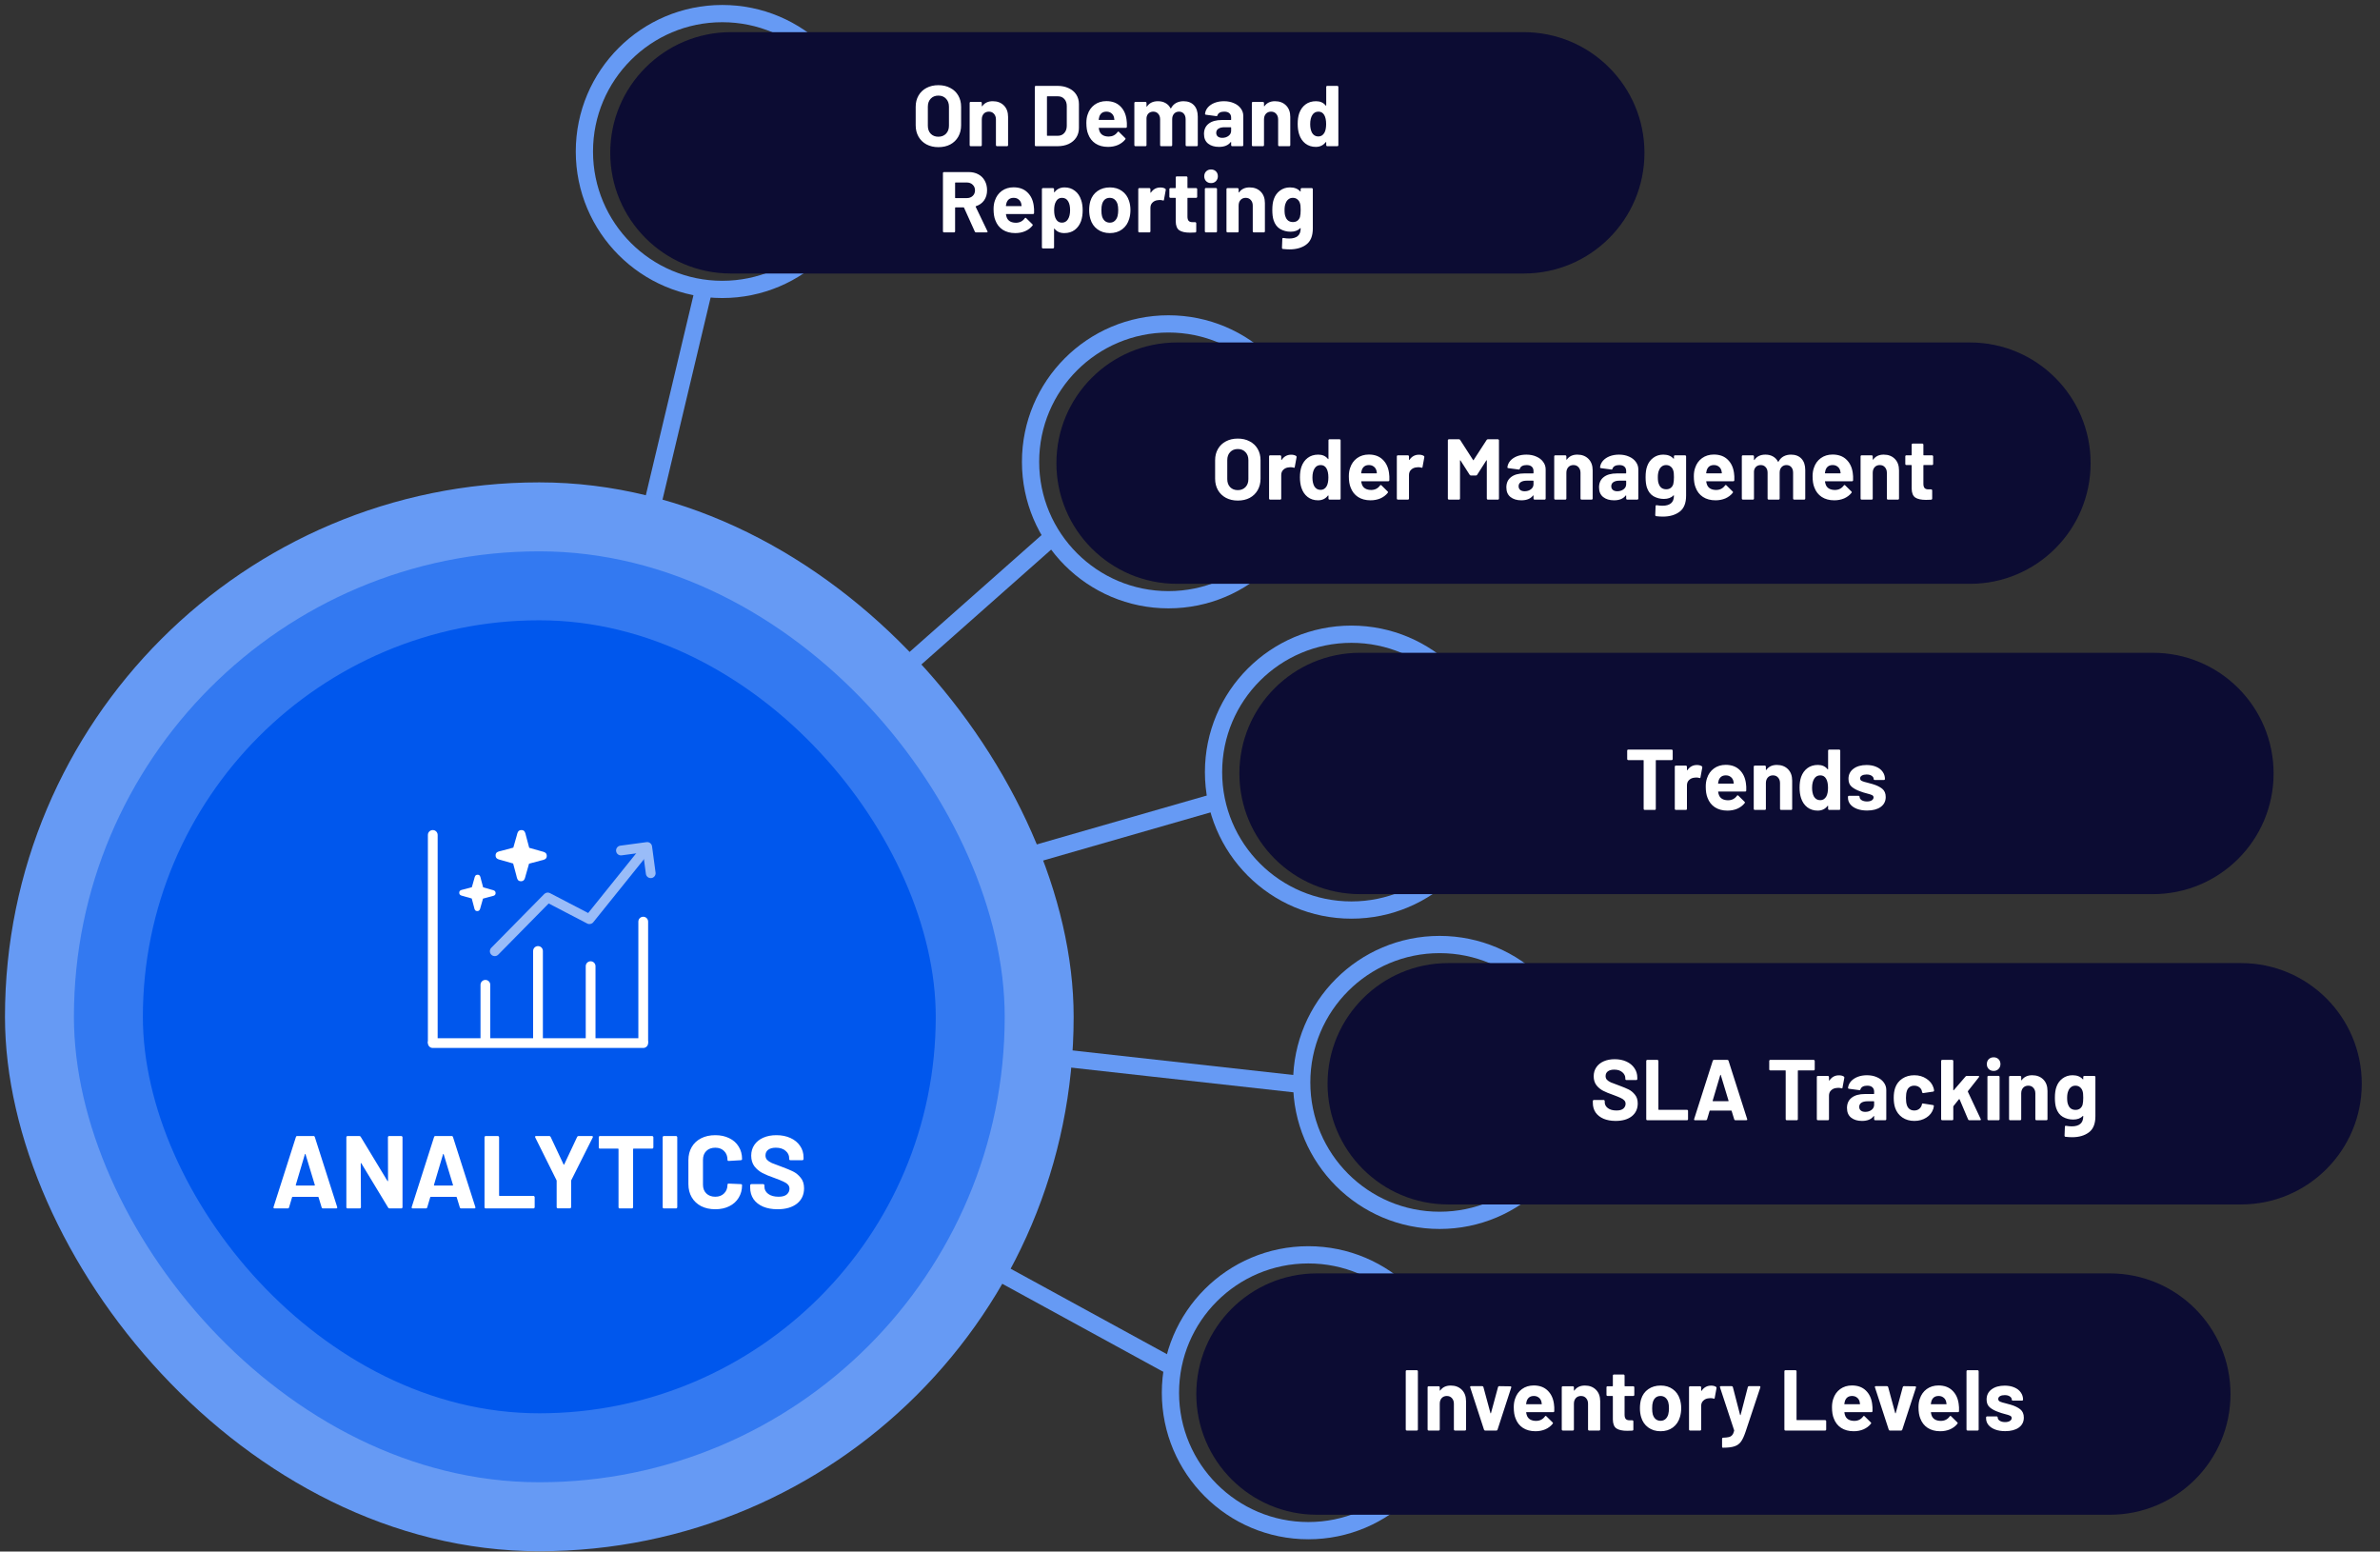 <?xml version="1.0" encoding="UTF-8"?> <svg xmlns="http://www.w3.org/2000/svg" width="359" height="234" viewBox="0 0 359 234" fill="none"><rect x="0" y="0" width="359" height="234" fill="#333333" stroke="none"/><circle cx="203.85" cy="116.45" r="20.8" stroke="#669AF4" stroke-width="2.6"></circle><path d="M186.95 116.65C186.95 106.599 195.099 98.45 205.15 98.45H324.75C334.802 98.45 342.95 106.599 342.95 116.65C342.95 126.702 334.802 134.85 324.75 134.85H205.15C195.099 134.85 186.95 126.702 186.95 116.65Z" fill="#0C0C33"></path><path d="M252.154 113.05C252.197 113.05 252.232 113.068 252.258 113.102C252.293 113.128 252.31 113.163 252.31 113.206V114.48C252.31 114.524 252.293 114.563 252.258 114.597C252.232 114.623 252.197 114.636 252.154 114.636H249.827C249.784 114.636 249.762 114.658 249.762 114.701V121.994C249.762 122.038 249.745 122.077 249.71 122.111C249.684 122.137 249.649 122.15 249.606 122.15H248.085C248.042 122.15 248.003 122.137 247.968 122.111C247.942 122.077 247.929 122.038 247.929 121.994V114.701C247.929 114.658 247.907 114.636 247.864 114.636H245.602C245.559 114.636 245.52 114.623 245.485 114.597C245.459 114.563 245.446 114.524 245.446 114.48V113.206C245.446 113.163 245.459 113.128 245.485 113.102C245.52 113.068 245.559 113.05 245.602 113.05H252.154ZM255.954 115.377C256.266 115.377 256.513 115.438 256.695 115.559C256.764 115.594 256.79 115.659 256.773 115.754L256.5 117.236C256.491 117.34 256.431 117.371 256.318 117.327C256.188 117.284 256.036 117.262 255.863 117.262C255.794 117.262 255.698 117.271 255.577 117.288C255.265 117.314 255.001 117.431 254.784 117.639C254.567 117.839 254.459 118.107 254.459 118.445V121.994C254.459 122.038 254.442 122.077 254.407 122.111C254.381 122.137 254.346 122.15 254.303 122.15H252.782C252.739 122.15 252.7 122.137 252.665 122.111C252.639 122.077 252.626 122.038 252.626 121.994V115.624C252.626 115.581 252.639 115.546 252.665 115.52C252.7 115.486 252.739 115.468 252.782 115.468H254.303C254.346 115.468 254.381 115.486 254.407 115.52C254.442 115.546 254.459 115.581 254.459 115.624V116.118C254.459 116.144 254.468 116.162 254.485 116.17C254.502 116.179 254.515 116.175 254.524 116.157C254.879 115.637 255.356 115.377 255.954 115.377ZM263.353 118.12C263.405 118.45 263.422 118.818 263.405 119.225C263.396 119.329 263.34 119.381 263.236 119.381H259.219C259.167 119.381 259.149 119.403 259.167 119.446C259.193 119.62 259.24 119.793 259.31 119.966C259.535 120.452 259.994 120.694 260.688 120.694C261.242 120.686 261.68 120.46 262.001 120.018C262.035 119.966 262.074 119.94 262.118 119.94C262.144 119.94 262.174 119.958 262.209 119.992L263.145 120.915C263.188 120.959 263.21 120.998 263.21 121.032C263.21 121.05 263.192 121.084 263.158 121.136C262.872 121.492 262.503 121.769 262.053 121.968C261.602 122.159 261.108 122.254 260.571 122.254C259.825 122.254 259.193 122.085 258.673 121.747C258.161 121.409 257.793 120.937 257.568 120.33C257.386 119.897 257.295 119.329 257.295 118.627C257.295 118.151 257.36 117.73 257.49 117.366C257.689 116.751 258.036 116.261 258.53 115.897C259.032 115.533 259.626 115.351 260.311 115.351C261.177 115.351 261.871 115.603 262.391 116.105C262.919 116.608 263.24 117.28 263.353 118.12ZM260.324 116.937C259.778 116.937 259.418 117.193 259.245 117.704C259.21 117.817 259.18 117.956 259.154 118.12C259.154 118.164 259.175 118.185 259.219 118.185H261.468C261.52 118.185 261.537 118.164 261.52 118.12C261.476 117.869 261.455 117.748 261.455 117.756C261.377 117.496 261.238 117.297 261.039 117.158C260.848 117.011 260.61 116.937 260.324 116.937ZM268.018 115.364C268.712 115.364 269.271 115.577 269.695 116.001C270.12 116.426 270.332 117.002 270.332 117.73V121.994C270.332 122.038 270.315 122.077 270.28 122.111C270.254 122.137 270.22 122.15 270.176 122.15H268.655C268.612 122.15 268.573 122.137 268.538 122.111C268.512 122.077 268.499 122.038 268.499 121.994V118.107C268.499 117.761 268.4 117.479 268.2 117.262C268.01 117.046 267.754 116.937 267.433 116.937C267.113 116.937 266.853 117.046 266.653 117.262C266.463 117.479 266.367 117.761 266.367 118.107V121.994C266.367 122.038 266.35 122.077 266.315 122.111C266.289 122.137 266.255 122.15 266.211 122.15H264.69C264.647 122.15 264.608 122.137 264.573 122.111C264.547 122.077 264.534 122.038 264.534 121.994V115.624C264.534 115.581 264.547 115.546 264.573 115.52C264.608 115.486 264.647 115.468 264.69 115.468H266.211C266.255 115.468 266.289 115.486 266.315 115.52C266.35 115.546 266.367 115.581 266.367 115.624V116.079C266.367 116.105 266.376 116.123 266.393 116.131C266.411 116.14 266.424 116.136 266.432 116.118C266.788 115.616 267.316 115.364 268.018 115.364ZM275.752 113.206C275.752 113.163 275.765 113.128 275.791 113.102C275.826 113.068 275.865 113.05 275.908 113.05H277.429C277.473 113.05 277.507 113.068 277.533 113.102C277.568 113.128 277.585 113.163 277.585 113.206V121.994C277.585 122.038 277.568 122.077 277.533 122.111C277.507 122.137 277.473 122.15 277.429 122.15H275.908C275.865 122.15 275.826 122.137 275.791 122.111C275.765 122.077 275.752 122.038 275.752 121.994V121.565C275.752 121.539 275.744 121.526 275.726 121.526C275.709 121.518 275.692 121.522 275.674 121.539C275.31 122.016 274.812 122.254 274.179 122.254C273.573 122.254 273.048 122.085 272.606 121.747C272.173 121.409 271.861 120.946 271.67 120.356C271.523 119.906 271.449 119.381 271.449 118.783C271.449 118.168 271.527 117.631 271.683 117.171C271.883 116.617 272.195 116.179 272.619 115.858C273.053 115.529 273.586 115.364 274.218 115.364C274.842 115.364 275.328 115.581 275.674 116.014C275.692 116.04 275.709 116.049 275.726 116.04C275.744 116.032 275.752 116.014 275.752 115.988V113.206ZM275.479 120.122C275.653 119.802 275.739 119.364 275.739 118.809C275.739 118.229 275.644 117.774 275.453 117.444C275.254 117.106 274.964 116.937 274.582 116.937C274.175 116.937 273.867 117.106 273.659 117.444C273.443 117.782 273.334 118.242 273.334 118.822C273.334 119.342 273.425 119.776 273.607 120.122C273.824 120.495 274.145 120.681 274.569 120.681C274.959 120.681 275.263 120.495 275.479 120.122ZM281.634 122.241C281.053 122.241 280.546 122.159 280.113 121.994C279.679 121.83 279.341 121.6 279.099 121.305C278.865 121.011 278.748 120.677 278.748 120.304V120.174C278.748 120.131 278.761 120.096 278.787 120.07C278.821 120.036 278.86 120.018 278.904 120.018H280.347C280.39 120.018 280.425 120.036 280.451 120.07C280.485 120.096 280.503 120.131 280.503 120.174V120.187C280.503 120.378 280.607 120.543 280.815 120.681C281.031 120.811 281.3 120.876 281.621 120.876C281.915 120.876 282.154 120.82 282.336 120.707C282.518 120.586 282.609 120.439 282.609 120.265C282.609 120.109 282.531 119.992 282.375 119.914C282.219 119.836 281.963 119.754 281.608 119.667C281.2 119.563 280.88 119.464 280.646 119.368C280.091 119.178 279.649 118.944 279.32 118.666C278.99 118.389 278.826 117.99 278.826 117.47C278.826 116.829 279.073 116.322 279.567 115.949C280.069 115.568 280.732 115.377 281.556 115.377C282.11 115.377 282.596 115.468 283.012 115.65C283.428 115.824 283.748 116.071 283.974 116.391C284.208 116.712 284.325 117.076 284.325 117.483C284.325 117.527 284.307 117.566 284.273 117.6C284.247 117.626 284.212 117.639 284.169 117.639H282.778C282.734 117.639 282.695 117.626 282.661 117.6C282.635 117.566 282.622 117.527 282.622 117.483C282.622 117.293 282.522 117.132 282.323 117.002C282.132 116.872 281.876 116.807 281.556 116.807C281.27 116.807 281.036 116.859 280.854 116.963C280.672 117.067 280.581 117.21 280.581 117.392C280.581 117.566 280.667 117.696 280.841 117.782C281.023 117.869 281.322 117.96 281.738 118.055C281.833 118.081 281.941 118.112 282.063 118.146C282.184 118.172 282.314 118.207 282.453 118.25C283.068 118.432 283.553 118.666 283.909 118.952C284.264 119.238 284.442 119.654 284.442 120.2C284.442 120.842 284.186 121.344 283.675 121.708C283.172 122.064 282.492 122.241 281.634 122.241Z" fill="white"></path><circle cx="197.35" cy="210.049" r="20.8" stroke="#669AF4" stroke-width="2.6"></circle><path d="M180.45 210.25C180.45 200.198 188.599 192.05 198.65 192.05H318.25C328.302 192.05 336.45 200.198 336.45 210.25C336.45 220.301 328.302 228.45 318.25 228.45H198.65C188.599 228.45 180.45 220.301 180.45 210.25Z" fill="#0C0C33"></path><path d="M212.198 215.75C212.154 215.75 212.115 215.737 212.081 215.711C212.055 215.676 212.042 215.637 212.042 215.594V206.806C212.042 206.763 212.055 206.728 212.081 206.702C212.115 206.667 212.154 206.65 212.198 206.65H213.719C213.762 206.65 213.797 206.667 213.823 206.702C213.857 206.728 213.875 206.763 213.875 206.806V215.594C213.875 215.637 213.857 215.676 213.823 215.711C213.797 215.737 213.762 215.75 213.719 215.75H212.198ZM218.824 208.964C219.517 208.964 220.076 209.176 220.501 209.601C220.926 210.026 221.138 210.602 221.138 211.33V215.594C221.138 215.637 221.121 215.676 221.086 215.711C221.06 215.737 221.025 215.75 220.982 215.75H219.461C219.418 215.75 219.379 215.737 219.344 215.711C219.318 215.676 219.305 215.637 219.305 215.594V211.707C219.305 211.36 219.205 211.079 219.006 210.862C218.815 210.645 218.56 210.537 218.239 210.537C217.918 210.537 217.658 210.645 217.459 210.862C217.268 211.079 217.173 211.36 217.173 211.707V215.594C217.173 215.637 217.156 215.676 217.121 215.711C217.095 215.737 217.06 215.75 217.017 215.75H215.496C215.453 215.75 215.414 215.737 215.379 215.711C215.353 215.676 215.34 215.637 215.34 215.594V209.224C215.34 209.181 215.353 209.146 215.379 209.12C215.414 209.085 215.453 209.068 215.496 209.068H217.017C217.06 209.068 217.095 209.085 217.121 209.12C217.156 209.146 217.173 209.181 217.173 209.224V209.679C217.173 209.705 217.182 209.722 217.199 209.731C217.216 209.74 217.229 209.735 217.238 209.718C217.593 209.215 218.122 208.964 218.824 208.964ZM224.016 215.75C223.93 215.75 223.873 215.707 223.847 215.62L221.767 209.237C221.759 209.22 221.754 209.198 221.754 209.172C221.754 209.094 221.802 209.055 221.897 209.055H223.574C223.67 209.055 223.73 209.098 223.756 209.185L224.822 213.124C224.831 213.15 224.844 213.163 224.861 213.163C224.879 213.163 224.892 213.15 224.9 213.124L225.966 209.185C225.992 209.098 226.053 209.055 226.148 209.055L227.825 209.081C227.877 209.081 227.916 209.098 227.942 209.133C227.968 209.159 227.973 209.202 227.955 209.263L225.888 215.62C225.862 215.707 225.806 215.75 225.719 215.75H224.016ZM234.395 211.72C234.447 212.049 234.464 212.418 234.447 212.825C234.438 212.929 234.382 212.981 234.278 212.981H230.261C230.209 212.981 230.191 213.003 230.209 213.046C230.235 213.219 230.282 213.393 230.352 213.566C230.577 214.051 231.036 214.294 231.73 214.294C232.284 214.285 232.722 214.06 233.043 213.618C233.077 213.566 233.116 213.54 233.16 213.54C233.186 213.54 233.216 213.557 233.251 213.592L234.187 214.515C234.23 214.558 234.252 214.597 234.252 214.632C234.252 214.649 234.234 214.684 234.2 214.736C233.914 215.091 233.545 215.369 233.095 215.568C232.644 215.759 232.15 215.854 231.613 215.854C230.867 215.854 230.235 215.685 229.715 215.347C229.203 215.009 228.835 214.537 228.61 213.93C228.428 213.497 228.337 212.929 228.337 212.227C228.337 211.75 228.402 211.33 228.532 210.966C228.731 210.351 229.078 209.861 229.572 209.497C230.074 209.133 230.668 208.951 231.353 208.951C232.219 208.951 232.913 209.202 233.433 209.705C233.961 210.208 234.282 210.879 234.395 211.72ZM231.366 210.537C230.82 210.537 230.46 210.793 230.287 211.304C230.252 211.417 230.222 211.555 230.196 211.72C230.196 211.763 230.217 211.785 230.261 211.785H232.51C232.562 211.785 232.579 211.763 232.562 211.72C232.518 211.469 232.497 211.347 232.497 211.356C232.419 211.096 232.28 210.897 232.081 210.758C231.89 210.611 231.652 210.537 231.366 210.537ZM239.06 208.964C239.754 208.964 240.313 209.176 240.737 209.601C241.162 210.026 241.374 210.602 241.374 211.33V215.594C241.374 215.637 241.357 215.676 241.322 215.711C241.296 215.737 241.262 215.75 241.218 215.75H239.697C239.654 215.75 239.615 215.737 239.58 215.711C239.554 215.676 239.541 215.637 239.541 215.594V211.707C239.541 211.36 239.442 211.079 239.242 210.862C239.052 210.645 238.796 210.537 238.475 210.537C238.155 210.537 237.895 210.645 237.695 210.862C237.505 211.079 237.409 211.36 237.409 211.707V215.594C237.409 215.637 237.392 215.676 237.357 215.711C237.331 215.737 237.297 215.75 237.253 215.75H235.732C235.689 215.75 235.65 215.737 235.615 215.711C235.589 215.676 235.576 215.637 235.576 215.594V209.224C235.576 209.181 235.589 209.146 235.615 209.12C235.65 209.085 235.689 209.068 235.732 209.068H237.253C237.297 209.068 237.331 209.085 237.357 209.12C237.392 209.146 237.409 209.181 237.409 209.224V209.679C237.409 209.705 237.418 209.722 237.435 209.731C237.453 209.74 237.466 209.735 237.474 209.718C237.83 209.215 238.358 208.964 239.06 208.964ZM246.521 210.381C246.521 210.424 246.503 210.463 246.469 210.498C246.443 210.524 246.408 210.537 246.365 210.537H245.117C245.073 210.537 245.052 210.559 245.052 210.602V213.358C245.052 213.644 245.108 213.856 245.221 213.995C245.342 214.134 245.533 214.203 245.793 214.203H246.222C246.265 214.203 246.3 214.22 246.326 214.255C246.36 214.281 246.378 214.316 246.378 214.359V215.594C246.378 215.689 246.326 215.746 246.222 215.763C245.858 215.78 245.598 215.789 245.442 215.789C244.722 215.789 244.185 215.672 243.83 215.438C243.474 215.195 243.292 214.745 243.284 214.086V210.602C243.284 210.559 243.262 210.537 243.219 210.537H242.478C242.434 210.537 242.395 210.524 242.361 210.498C242.335 210.463 242.322 210.424 242.322 210.381V209.224C242.322 209.181 242.335 209.146 242.361 209.12C242.395 209.085 242.434 209.068 242.478 209.068H243.219C243.262 209.068 243.284 209.046 243.284 209.003V207.456C243.284 207.413 243.297 207.378 243.323 207.352C243.357 207.317 243.396 207.3 243.44 207.3H244.896C244.939 207.3 244.974 207.317 245 207.352C245.034 207.378 245.052 207.413 245.052 207.456V209.003C245.052 209.046 245.073 209.068 245.117 209.068H246.365C246.408 209.068 246.443 209.085 246.469 209.12C246.503 209.146 246.521 209.181 246.521 209.224V210.381ZM250.486 215.854C249.758 215.854 249.134 215.663 248.614 215.282C248.094 214.901 247.739 214.381 247.548 213.722C247.427 213.315 247.366 212.873 247.366 212.396C247.366 211.885 247.427 211.425 247.548 211.018C247.748 210.377 248.107 209.874 248.627 209.51C249.147 209.146 249.771 208.964 250.499 208.964C251.21 208.964 251.817 209.146 252.319 209.51C252.822 209.865 253.177 210.364 253.385 211.005C253.524 211.438 253.593 211.893 253.593 212.37C253.593 212.838 253.533 213.276 253.411 213.683C253.221 214.359 252.865 214.892 252.345 215.282C251.834 215.663 251.214 215.854 250.486 215.854ZM250.486 214.281C250.772 214.281 251.015 214.194 251.214 214.021C251.414 213.848 251.557 213.609 251.643 213.306C251.713 213.029 251.747 212.725 251.747 212.396C251.747 212.032 251.713 211.724 251.643 211.473C251.548 211.178 251.401 210.949 251.201 210.784C251.002 210.619 250.759 210.537 250.473 210.537C250.179 210.537 249.932 210.619 249.732 210.784C249.542 210.949 249.403 211.178 249.316 211.473C249.247 211.681 249.212 211.989 249.212 212.396C249.212 212.786 249.243 213.089 249.303 213.306C249.39 213.609 249.533 213.848 249.732 214.021C249.94 214.194 250.192 214.281 250.486 214.281ZM258.1 208.977C258.412 208.977 258.659 209.038 258.841 209.159C258.91 209.194 258.936 209.259 258.919 209.354L258.646 210.836C258.637 210.94 258.576 210.97 258.464 210.927C258.334 210.884 258.182 210.862 258.009 210.862C257.939 210.862 257.844 210.871 257.723 210.888C257.411 210.914 257.146 211.031 256.93 211.239C256.713 211.438 256.605 211.707 256.605 212.045V215.594C256.605 215.637 256.587 215.676 256.553 215.711C256.527 215.737 256.492 215.75 256.449 215.75H254.928C254.884 215.75 254.845 215.737 254.811 215.711C254.785 215.676 254.772 215.637 254.772 215.594V209.224C254.772 209.181 254.785 209.146 254.811 209.12C254.845 209.085 254.884 209.068 254.928 209.068H256.449C256.492 209.068 256.527 209.085 256.553 209.12C256.587 209.146 256.605 209.181 256.605 209.224V209.718C256.605 209.744 256.613 209.761 256.631 209.77C256.648 209.779 256.661 209.774 256.67 209.757C257.025 209.237 257.502 208.977 258.1 208.977ZM259.849 218.337C259.823 218.337 259.801 218.32 259.784 218.285C259.766 218.259 259.758 218.224 259.758 218.181V216.985C259.758 216.942 259.771 216.903 259.797 216.868C259.831 216.842 259.87 216.829 259.914 216.829C260.278 216.82 260.564 216.79 260.772 216.738C260.988 216.686 261.157 216.586 261.279 216.439C261.409 216.292 261.508 216.075 261.578 215.789C261.586 215.772 261.586 215.746 261.578 215.711L259.446 209.237C259.437 209.22 259.433 209.198 259.433 209.172C259.433 209.094 259.48 209.055 259.576 209.055H261.201C261.296 209.055 261.357 209.098 261.383 209.185L262.475 213.397C262.483 213.423 262.496 213.436 262.514 213.436C262.531 213.436 262.544 213.423 262.553 213.397L263.645 209.185C263.671 209.098 263.731 209.055 263.827 209.055H265.413C265.465 209.055 265.499 209.072 265.517 209.107C265.543 209.133 265.547 209.176 265.53 209.237L263.281 215.997C263.064 216.63 262.843 217.102 262.618 217.414C262.392 217.735 262.076 217.969 261.669 218.116C261.261 218.263 260.685 218.337 259.94 218.337H259.849ZM269.314 215.75C269.271 215.75 269.232 215.737 269.197 215.711C269.171 215.676 269.158 215.637 269.158 215.594V206.806C269.158 206.763 269.171 206.728 269.197 206.702C269.232 206.667 269.271 206.65 269.314 206.65H270.835C270.878 206.65 270.913 206.667 270.939 206.702C270.974 206.728 270.991 206.763 270.991 206.806V214.112C270.991 214.155 271.013 214.177 271.056 214.177H275.307C275.35 214.177 275.385 214.194 275.411 214.229C275.446 214.255 275.463 214.29 275.463 214.333V215.594C275.463 215.637 275.446 215.676 275.411 215.711C275.385 215.737 275.35 215.75 275.307 215.75H269.314ZM282.396 211.72C282.448 212.049 282.465 212.418 282.448 212.825C282.439 212.929 282.383 212.981 282.279 212.981H278.262C278.21 212.981 278.192 213.003 278.21 213.046C278.236 213.219 278.283 213.393 278.353 213.566C278.578 214.051 279.037 214.294 279.731 214.294C280.285 214.285 280.723 214.06 281.044 213.618C281.078 213.566 281.117 213.54 281.161 213.54C281.187 213.54 281.217 213.557 281.252 213.592L282.188 214.515C282.231 214.558 282.253 214.597 282.253 214.632C282.253 214.649 282.235 214.684 282.201 214.736C281.915 215.091 281.546 215.369 281.096 215.568C280.645 215.759 280.151 215.854 279.614 215.854C278.868 215.854 278.236 215.685 277.716 215.347C277.204 215.009 276.836 214.537 276.611 213.93C276.429 213.497 276.338 212.929 276.338 212.227C276.338 211.75 276.403 211.33 276.533 210.966C276.732 210.351 277.079 209.861 277.573 209.497C278.075 209.133 278.669 208.951 279.354 208.951C280.22 208.951 280.914 209.202 281.434 209.705C281.962 210.208 282.283 210.879 282.396 211.72ZM279.367 210.537C278.821 210.537 278.461 210.793 278.288 211.304C278.253 211.417 278.223 211.555 278.197 211.72C278.197 211.763 278.218 211.785 278.262 211.785H280.511C280.563 211.785 280.58 211.763 280.563 211.72C280.519 211.469 280.498 211.347 280.498 211.356C280.42 211.096 280.281 210.897 280.082 210.758C279.891 210.611 279.653 210.537 279.367 210.537ZM285.068 215.75C284.981 215.75 284.925 215.707 284.899 215.62L282.819 209.237C282.81 209.22 282.806 209.198 282.806 209.172C282.806 209.094 282.854 209.055 282.949 209.055H284.626C284.721 209.055 284.782 209.098 284.808 209.185L285.874 213.124C285.883 213.15 285.896 213.163 285.913 213.163C285.93 213.163 285.943 213.15 285.952 213.124L287.018 209.185C287.044 209.098 287.105 209.055 287.2 209.055L288.877 209.081C288.929 209.081 288.968 209.098 288.994 209.133C289.02 209.159 289.024 209.202 289.007 209.263L286.94 215.62C286.914 215.707 286.858 215.75 286.771 215.75H285.068ZM295.446 211.72C295.498 212.049 295.516 212.418 295.498 212.825C295.49 212.929 295.433 212.981 295.329 212.981H291.312C291.26 212.981 291.243 213.003 291.26 213.046C291.286 213.219 291.334 213.393 291.403 213.566C291.629 214.051 292.088 214.294 292.781 214.294C293.336 214.285 293.774 214.06 294.094 213.618C294.129 213.566 294.168 213.54 294.211 213.54C294.237 213.54 294.268 213.557 294.302 213.592L295.238 214.515C295.282 214.558 295.303 214.597 295.303 214.632C295.303 214.649 295.286 214.684 295.251 214.736C294.965 215.091 294.597 215.369 294.146 215.568C293.696 215.759 293.202 215.854 292.664 215.854C291.919 215.854 291.286 215.685 290.766 215.347C290.255 215.009 289.887 214.537 289.661 213.93C289.479 213.497 289.388 212.929 289.388 212.227C289.388 211.75 289.453 211.33 289.583 210.966C289.783 210.351 290.129 209.861 290.623 209.497C291.126 209.133 291.72 208.951 292.404 208.951C293.271 208.951 293.964 209.202 294.484 209.705C295.013 210.208 295.334 210.879 295.446 211.72ZM292.417 210.537C291.871 210.537 291.512 210.793 291.338 211.304C291.304 211.417 291.273 211.555 291.247 211.72C291.247 211.763 291.269 211.785 291.312 211.785H293.561C293.613 211.785 293.631 211.763 293.613 211.72C293.57 211.469 293.548 211.347 293.548 211.356C293.47 211.096 293.332 210.897 293.132 210.758C292.942 210.611 292.703 210.537 292.417 210.537ZM296.784 215.75C296.741 215.75 296.702 215.737 296.667 215.711C296.641 215.676 296.628 215.637 296.628 215.594V206.806C296.628 206.763 296.641 206.728 296.667 206.702C296.702 206.667 296.741 206.65 296.784 206.65H298.305C298.348 206.65 298.383 206.667 298.409 206.702C298.444 206.728 298.461 206.763 298.461 206.806V215.594C298.461 215.637 298.444 215.676 298.409 215.711C298.383 215.737 298.348 215.75 298.305 215.75H296.784ZM302.467 215.841C301.886 215.841 301.379 215.759 300.946 215.594C300.512 215.429 300.174 215.2 299.932 214.905C299.698 214.61 299.581 214.277 299.581 213.904V213.774C299.581 213.731 299.594 213.696 299.62 213.67C299.654 213.635 299.693 213.618 299.737 213.618H301.18C301.223 213.618 301.258 213.635 301.284 213.67C301.318 213.696 301.336 213.731 301.336 213.774V213.787C301.336 213.978 301.44 214.142 301.648 214.281C301.864 214.411 302.133 214.476 302.454 214.476C302.748 214.476 302.987 214.42 303.169 214.307C303.351 214.186 303.442 214.038 303.442 213.865C303.442 213.709 303.364 213.592 303.208 213.514C303.052 213.436 302.796 213.354 302.441 213.267C302.033 213.163 301.713 213.063 301.479 212.968C300.924 212.777 300.482 212.543 300.153 212.266C299.823 211.989 299.659 211.59 299.659 211.07C299.659 210.429 299.906 209.922 300.4 209.549C300.902 209.168 301.565 208.977 302.389 208.977C302.943 208.977 303.429 209.068 303.845 209.25C304.261 209.423 304.581 209.67 304.807 209.991C305.041 210.312 305.158 210.676 305.158 211.083C305.158 211.126 305.14 211.165 305.106 211.2C305.08 211.226 305.045 211.239 305.002 211.239H303.611C303.567 211.239 303.528 211.226 303.494 211.2C303.468 211.165 303.455 211.126 303.455 211.083C303.455 210.892 303.355 210.732 303.156 210.602C302.965 210.472 302.709 210.407 302.389 210.407C302.103 210.407 301.869 210.459 301.687 210.563C301.505 210.667 301.414 210.81 301.414 210.992C301.414 211.165 301.5 211.295 301.674 211.382C301.856 211.469 302.155 211.56 302.571 211.655C302.666 211.681 302.774 211.711 302.896 211.746C303.017 211.772 303.147 211.807 303.286 211.85C303.901 212.032 304.386 212.266 304.742 212.552C305.097 212.838 305.275 213.254 305.275 213.8C305.275 214.441 305.019 214.944 304.508 215.308C304.005 215.663 303.325 215.841 302.467 215.841Z" fill="white"></path><circle cx="217.15" cy="163.249" r="20.8" stroke="#669AF4" stroke-width="2.6"></circle><path d="M200.25 163.45C200.25 153.398 208.398 145.25 218.45 145.25H338.05C348.102 145.25 356.25 153.398 356.25 163.45C356.25 173.502 348.102 181.65 338.05 181.65H218.45C208.398 181.65 200.25 173.502 200.25 163.45Z" fill="#0C0C33"></path><path d="M243.709 169.054C243.015 169.054 242.409 168.946 241.889 168.729C241.369 168.504 240.966 168.188 240.68 167.78C240.402 167.364 240.264 166.883 240.264 166.337V166.051C240.264 166.008 240.277 165.973 240.303 165.947C240.337 165.913 240.376 165.895 240.42 165.895H241.902C241.945 165.895 241.98 165.913 242.006 165.947C242.04 165.973 242.058 166.008 242.058 166.051V166.246C242.058 166.593 242.218 166.888 242.539 167.13C242.859 167.364 243.293 167.481 243.839 167.481C244.298 167.481 244.64 167.386 244.866 167.195C245.091 166.996 245.204 166.753 245.204 166.467C245.204 166.259 245.134 166.086 244.996 165.947C244.857 165.8 244.666 165.674 244.424 165.57C244.19 165.458 243.813 165.306 243.293 165.115C242.712 164.916 242.218 164.712 241.811 164.504C241.412 164.296 241.074 164.015 240.797 163.659C240.528 163.295 240.394 162.849 240.394 162.32C240.394 161.8 240.528 161.345 240.797 160.955C241.065 160.565 241.438 160.266 241.915 160.058C242.391 159.85 242.942 159.746 243.566 159.746C244.224 159.746 244.809 159.863 245.321 160.097C245.841 160.331 246.244 160.661 246.53 161.085C246.824 161.501 246.972 161.987 246.972 162.541V162.736C246.972 162.78 246.954 162.819 246.92 162.853C246.894 162.879 246.859 162.892 246.816 162.892H245.321C245.277 162.892 245.238 162.879 245.204 162.853C245.178 162.819 245.165 162.78 245.165 162.736V162.632C245.165 162.268 245.013 161.961 244.71 161.709C244.415 161.449 244.008 161.319 243.488 161.319C243.08 161.319 242.76 161.406 242.526 161.579C242.3 161.753 242.188 161.991 242.188 162.294C242.188 162.511 242.253 162.693 242.383 162.84C242.521 162.988 242.721 163.122 242.981 163.243C243.249 163.356 243.661 163.512 244.216 163.711C244.831 163.937 245.312 164.136 245.659 164.309C246.014 164.483 246.33 164.743 246.608 165.089C246.894 165.427 247.037 165.869 247.037 166.415C247.037 167.23 246.738 167.876 246.14 168.352C245.542 168.82 244.731 169.054 243.709 169.054ZM248.476 168.95C248.433 168.95 248.394 168.937 248.359 168.911C248.333 168.877 248.32 168.838 248.32 168.794V160.006C248.32 159.963 248.333 159.928 248.359 159.902C248.394 159.868 248.433 159.85 248.476 159.85H249.997C250.04 159.85 250.075 159.868 250.101 159.902C250.136 159.928 250.153 159.963 250.153 160.006V167.312C250.153 167.356 250.175 167.377 250.218 167.377H254.469C254.512 167.377 254.547 167.395 254.573 167.429C254.608 167.455 254.625 167.49 254.625 167.533V168.794C254.625 168.838 254.608 168.877 254.573 168.911C254.547 168.937 254.512 168.95 254.469 168.95H248.476ZM261.76 168.95C261.674 168.95 261.617 168.907 261.591 168.82L261.201 167.546C261.184 167.512 261.162 167.494 261.136 167.494H257.938C257.912 167.494 257.891 167.512 257.873 167.546L257.496 168.82C257.47 168.907 257.414 168.95 257.327 168.95H255.676C255.624 168.95 255.585 168.937 255.559 168.911C255.533 168.877 255.529 168.829 255.546 168.768L258.354 159.98C258.38 159.894 258.437 159.85 258.523 159.85H260.564C260.651 159.85 260.707 159.894 260.733 159.98L263.541 168.768C263.55 168.786 263.554 168.807 263.554 168.833C263.554 168.911 263.507 168.95 263.411 168.95H261.76ZM258.341 165.999C258.333 166.051 258.35 166.077 258.393 166.077H260.681C260.733 166.077 260.751 166.051 260.733 165.999L259.563 162.138C259.555 162.104 259.542 162.091 259.524 162.099C259.507 162.099 259.494 162.112 259.485 162.138L258.341 165.999ZM273.579 159.85C273.622 159.85 273.657 159.868 273.683 159.902C273.717 159.928 273.735 159.963 273.735 160.006V161.28C273.735 161.324 273.717 161.363 273.683 161.397C273.657 161.423 273.622 161.436 273.579 161.436H271.252C271.208 161.436 271.187 161.458 271.187 161.501V168.794C271.187 168.838 271.169 168.877 271.135 168.911C271.109 168.937 271.074 168.95 271.031 168.95H269.51C269.466 168.95 269.427 168.937 269.393 168.911C269.367 168.877 269.354 168.838 269.354 168.794V161.501C269.354 161.458 269.332 161.436 269.289 161.436H267.027C266.983 161.436 266.944 161.423 266.91 161.397C266.884 161.363 266.871 161.324 266.871 161.28V160.006C266.871 159.963 266.884 159.928 266.91 159.902C266.944 159.868 266.983 159.85 267.027 159.85H273.579ZM277.379 162.177C277.691 162.177 277.938 162.238 278.12 162.359C278.189 162.394 278.215 162.459 278.198 162.554L277.925 164.036C277.916 164.14 277.855 164.171 277.743 164.127C277.613 164.084 277.461 164.062 277.288 164.062C277.218 164.062 277.123 164.071 277.002 164.088C276.69 164.114 276.425 164.231 276.209 164.439C275.992 164.639 275.884 164.907 275.884 165.245V168.794C275.884 168.838 275.866 168.877 275.832 168.911C275.806 168.937 275.771 168.95 275.728 168.95H274.207C274.163 168.95 274.124 168.937 274.09 168.911C274.064 168.877 274.051 168.838 274.051 168.794V162.424C274.051 162.381 274.064 162.346 274.09 162.32C274.124 162.286 274.163 162.268 274.207 162.268H275.728C275.771 162.268 275.806 162.286 275.832 162.32C275.866 162.346 275.884 162.381 275.884 162.424V162.918C275.884 162.944 275.892 162.962 275.91 162.97C275.927 162.979 275.94 162.975 275.949 162.957C276.304 162.437 276.781 162.177 277.379 162.177ZM281.616 162.164C282.18 162.164 282.682 162.264 283.124 162.463C283.566 162.654 283.909 162.918 284.151 163.256C284.403 163.594 284.528 163.971 284.528 164.387V168.794C284.528 168.838 284.511 168.877 284.476 168.911C284.45 168.937 284.416 168.95 284.372 168.95H282.851C282.808 168.95 282.769 168.937 282.734 168.911C282.708 168.877 282.695 168.838 282.695 168.794V168.365C282.695 168.339 282.687 168.322 282.669 168.313C282.652 168.305 282.635 168.313 282.617 168.339C282.253 168.816 281.668 169.054 280.862 169.054C280.186 169.054 279.64 168.89 279.224 168.56C278.808 168.231 278.6 167.746 278.6 167.104C278.6 166.437 278.834 165.921 279.302 165.557C279.77 165.185 280.438 164.998 281.304 164.998H282.63C282.674 164.998 282.695 164.977 282.695 164.933V164.647C282.695 164.361 282.609 164.14 282.435 163.984C282.262 163.82 282.002 163.737 281.655 163.737C281.387 163.737 281.161 163.785 280.979 163.88C280.806 163.976 280.693 164.11 280.641 164.283C280.615 164.379 280.559 164.422 280.472 164.413L278.899 164.205C278.795 164.188 278.748 164.149 278.756 164.088C278.791 163.724 278.934 163.395 279.185 163.1C279.445 162.806 279.783 162.576 280.199 162.411C280.624 162.247 281.096 162.164 281.616 162.164ZM281.356 167.689C281.729 167.689 282.045 167.59 282.305 167.39C282.565 167.191 282.695 166.935 282.695 166.623V166.155C282.695 166.112 282.674 166.09 282.63 166.09H281.694C281.304 166.09 280.997 166.164 280.771 166.311C280.555 166.459 280.446 166.667 280.446 166.935C280.446 167.169 280.529 167.356 280.693 167.494C280.858 167.624 281.079 167.689 281.356 167.689ZM288.757 169.054C288.064 169.054 287.462 168.881 286.95 168.534C286.448 168.188 286.088 167.711 285.871 167.104C285.724 166.671 285.65 166.16 285.65 165.57C285.65 164.99 285.724 164.487 285.871 164.062C286.079 163.473 286.439 163.009 286.95 162.671C287.462 162.333 288.064 162.164 288.757 162.164C289.451 162.164 290.057 162.338 290.577 162.684C291.106 163.031 291.457 163.469 291.63 163.997C291.7 164.205 291.734 164.361 291.734 164.465V164.491C291.734 164.569 291.691 164.617 291.604 164.634L290.109 164.855H290.083C290.005 164.855 289.953 164.812 289.927 164.725L289.888 164.517C289.828 164.292 289.693 164.106 289.485 163.958C289.277 163.811 289.03 163.737 288.744 163.737C288.467 163.737 288.233 163.807 288.042 163.945C287.852 164.084 287.717 164.275 287.639 164.517C287.544 164.777 287.496 165.133 287.496 165.583C287.496 166.034 287.54 166.389 287.626 166.649C287.704 166.909 287.839 167.113 288.029 167.26C288.229 167.408 288.467 167.481 288.744 167.481C289.013 167.481 289.247 167.412 289.446 167.273C289.654 167.126 289.797 166.927 289.875 166.675C289.884 166.658 289.888 166.632 289.888 166.597C289.897 166.589 289.901 166.576 289.901 166.558C289.91 166.454 289.971 166.411 290.083 166.428L291.578 166.662C291.665 166.68 291.708 166.727 291.708 166.805C291.708 166.875 291.682 167.005 291.63 167.195C291.448 167.776 291.093 168.231 290.564 168.56C290.044 168.89 289.442 169.054 288.757 169.054ZM292.958 168.95C292.914 168.95 292.875 168.937 292.841 168.911C292.815 168.877 292.802 168.838 292.802 168.794V160.006C292.802 159.963 292.815 159.928 292.841 159.902C292.875 159.868 292.914 159.85 292.958 159.85H294.479C294.522 159.85 294.557 159.868 294.583 159.902C294.617 159.928 294.635 159.963 294.635 160.006V164.387C294.635 164.413 294.643 164.431 294.661 164.439C294.678 164.439 294.695 164.431 294.713 164.413L296.481 162.359C296.541 162.299 296.606 162.268 296.676 162.268H298.405C298.491 162.268 298.535 162.299 298.535 162.359C298.535 162.385 298.522 162.42 298.496 162.463L296.845 164.556C296.827 164.591 296.823 164.621 296.832 164.647L298.769 168.768C298.786 168.803 298.795 168.829 298.795 168.846C298.795 168.916 298.747 168.95 298.652 168.95H297.053C296.966 168.95 296.905 168.911 296.871 168.833L295.584 165.791C295.575 165.774 295.558 165.765 295.532 165.765C295.514 165.757 295.501 165.761 295.493 165.778L294.661 166.818C294.643 166.853 294.635 166.879 294.635 166.896V168.794C294.635 168.838 294.617 168.877 294.583 168.911C294.557 168.937 294.522 168.95 294.479 168.95H292.958ZM300.721 161.514C300.427 161.514 300.18 161.419 299.98 161.228C299.79 161.029 299.694 160.782 299.694 160.487C299.694 160.184 299.79 159.937 299.98 159.746C300.171 159.556 300.418 159.46 300.721 159.46C301.025 159.46 301.272 159.556 301.462 159.746C301.653 159.937 301.748 160.184 301.748 160.487C301.748 160.782 301.649 161.029 301.449 161.228C301.259 161.419 301.016 161.514 300.721 161.514ZM299.941 168.95C299.898 168.95 299.859 168.937 299.824 168.911C299.798 168.877 299.785 168.838 299.785 168.794V162.411C299.785 162.368 299.798 162.333 299.824 162.307C299.859 162.273 299.898 162.255 299.941 162.255H301.462C301.506 162.255 301.54 162.273 301.566 162.307C301.601 162.333 301.618 162.368 301.618 162.411V168.794C301.618 168.838 301.601 168.877 301.566 168.911C301.54 168.937 301.506 168.95 301.462 168.95H299.941ZM306.531 162.164C307.224 162.164 307.783 162.377 308.208 162.801C308.633 163.226 308.845 163.802 308.845 164.53V168.794C308.845 168.838 308.828 168.877 308.793 168.911C308.767 168.937 308.732 168.95 308.689 168.95H307.168C307.125 168.95 307.086 168.937 307.051 168.911C307.025 168.877 307.012 168.838 307.012 168.794V164.907C307.012 164.561 306.912 164.279 306.713 164.062C306.522 163.846 306.267 163.737 305.946 163.737C305.625 163.737 305.365 163.846 305.166 164.062C304.975 164.279 304.88 164.561 304.88 164.907V168.794C304.88 168.838 304.863 168.877 304.828 168.911C304.802 168.937 304.767 168.95 304.724 168.95H303.203C303.16 168.95 303.121 168.937 303.086 168.911C303.06 168.877 303.047 168.838 303.047 168.794V162.424C303.047 162.381 303.06 162.346 303.086 162.32C303.121 162.286 303.16 162.268 303.203 162.268H304.724C304.767 162.268 304.802 162.286 304.828 162.32C304.863 162.346 304.88 162.381 304.88 162.424V162.879C304.88 162.905 304.889 162.923 304.906 162.931C304.923 162.94 304.936 162.936 304.945 162.918C305.3 162.416 305.829 162.164 306.531 162.164ZM314.238 162.424C314.238 162.381 314.251 162.346 314.277 162.32C314.312 162.286 314.351 162.268 314.394 162.268H315.915C315.959 162.268 315.993 162.286 316.019 162.32C316.054 162.346 316.071 162.381 316.071 162.424V168.352C316.071 169.488 315.742 170.298 315.083 170.783C314.433 171.269 313.593 171.511 312.561 171.511C312.258 171.511 311.92 171.49 311.547 171.446C311.461 171.438 311.417 171.381 311.417 171.277L311.469 169.938C311.469 169.826 311.53 169.778 311.651 169.795C311.963 169.847 312.249 169.873 312.509 169.873C313.064 169.873 313.489 169.752 313.783 169.509C314.087 169.267 314.238 168.877 314.238 168.339C314.238 168.313 314.23 168.3 314.212 168.3C314.195 168.292 314.178 168.296 314.16 168.313C313.831 168.669 313.35 168.846 312.717 168.846C312.154 168.846 311.634 168.712 311.157 168.443C310.689 168.166 310.356 167.724 310.156 167.117C310.026 166.719 309.961 166.203 309.961 165.57C309.961 164.894 310.039 164.344 310.195 163.919C310.377 163.391 310.685 162.966 311.118 162.645C311.552 162.325 312.054 162.164 312.626 162.164C313.294 162.164 313.805 162.364 314.16 162.762C314.178 162.78 314.195 162.788 314.212 162.788C314.23 162.78 314.238 162.762 314.238 162.736V162.424ZM314.134 166.623C314.204 166.363 314.238 166.008 314.238 165.557C314.238 165.289 314.23 165.081 314.212 164.933C314.195 164.786 314.165 164.647 314.121 164.517C314.043 164.283 313.913 164.097 313.731 163.958C313.549 163.811 313.324 163.737 313.055 163.737C312.795 163.737 312.574 163.811 312.392 163.958C312.21 164.097 312.076 164.283 311.989 164.517C311.868 164.777 311.807 165.128 311.807 165.57C311.807 166.056 311.859 166.402 311.963 166.61C312.041 166.844 312.176 167.035 312.366 167.182C312.566 167.321 312.8 167.39 313.068 167.39C313.346 167.39 313.575 167.321 313.757 167.182C313.939 167.035 314.065 166.849 314.134 166.623Z" fill="white"></path><circle cx="176.25" cy="69.65" r="20.8" stroke="#669AF4" stroke-width="2.6"></circle><path d="M159.35 69.85C159.35 59.799 167.499 51.65 177.55 51.65H297.15C307.202 51.65 315.35 59.799 315.35 69.85C315.35 79.902 307.202 88.05 297.15 88.05H177.55C167.499 88.05 159.35 79.902 159.35 69.85Z" fill="#0C0C33"></path><path d="M186.708 75.494C186.032 75.494 185.434 75.355 184.914 75.078C184.402 74.8 184.004 74.415 183.718 73.921C183.432 73.418 183.289 72.842 183.289 72.192V69.41C183.289 68.768 183.432 68.201 183.718 67.707C184.004 67.213 184.402 66.831 184.914 66.563C185.434 66.285 186.032 66.147 186.708 66.147C187.392 66.147 187.99 66.285 188.502 66.563C189.022 66.831 189.425 67.213 189.711 67.707C189.997 68.201 190.14 68.768 190.14 69.41V72.192C190.14 72.842 189.997 73.418 189.711 73.921C189.425 74.423 189.022 74.813 188.502 75.091C187.99 75.359 187.392 75.494 186.708 75.494ZM186.708 73.921C187.184 73.921 187.57 73.769 187.865 73.466C188.159 73.162 188.307 72.759 188.307 72.257V69.397C188.307 68.894 188.159 68.491 187.865 68.188C187.579 67.876 187.193 67.72 186.708 67.72C186.231 67.72 185.845 67.876 185.551 68.188C185.265 68.491 185.122 68.894 185.122 69.397V72.257C185.122 72.759 185.265 73.162 185.551 73.466C185.845 73.769 186.231 73.921 186.708 73.921ZM194.756 68.578C195.068 68.578 195.315 68.638 195.497 68.76C195.566 68.794 195.592 68.859 195.575 68.955L195.302 70.437C195.293 70.541 195.232 70.571 195.12 70.528C194.99 70.484 194.838 70.463 194.665 70.463C194.595 70.463 194.5 70.471 194.379 70.489C194.067 70.515 193.802 70.632 193.586 70.84C193.369 71.039 193.261 71.308 193.261 71.646V75.195C193.261 75.238 193.243 75.277 193.209 75.312C193.183 75.338 193.148 75.351 193.105 75.351H191.584C191.54 75.351 191.501 75.338 191.467 75.312C191.441 75.277 191.428 75.238 191.428 75.195V68.825C191.428 68.781 191.441 68.747 191.467 68.721C191.501 68.686 191.54 68.669 191.584 68.669H193.105C193.148 68.669 193.183 68.686 193.209 68.721C193.243 68.747 193.261 68.781 193.261 68.825V69.319C193.261 69.345 193.269 69.362 193.287 69.371C193.304 69.379 193.317 69.375 193.326 69.358C193.681 68.838 194.158 68.578 194.756 68.578ZM200.386 66.407C200.386 66.363 200.399 66.329 200.425 66.303C200.46 66.268 200.499 66.251 200.542 66.251H202.063C202.107 66.251 202.141 66.268 202.167 66.303C202.202 66.329 202.219 66.363 202.219 66.407V75.195C202.219 75.238 202.202 75.277 202.167 75.312C202.141 75.338 202.107 75.351 202.063 75.351H200.542C200.499 75.351 200.46 75.338 200.425 75.312C200.399 75.277 200.386 75.238 200.386 75.195V74.766C200.386 74.74 200.378 74.727 200.36 74.727C200.343 74.718 200.326 74.722 200.308 74.74C199.944 75.216 199.446 75.455 198.813 75.455C198.207 75.455 197.682 75.286 197.24 74.948C196.807 74.61 196.495 74.146 196.304 73.557C196.157 73.106 196.083 72.582 196.083 71.984C196.083 71.368 196.161 70.831 196.317 70.372C196.517 69.817 196.829 69.379 197.253 69.059C197.687 68.729 198.22 68.565 198.852 68.565C199.476 68.565 199.962 68.781 200.308 69.215C200.326 69.241 200.343 69.249 200.36 69.241C200.378 69.232 200.386 69.215 200.386 69.189V66.407ZM200.113 73.323C200.287 73.002 200.373 72.564 200.373 72.01C200.373 71.429 200.278 70.974 200.087 70.645C199.888 70.307 199.598 70.138 199.216 70.138C198.809 70.138 198.501 70.307 198.293 70.645C198.077 70.983 197.968 71.442 197.968 72.023C197.968 72.543 198.059 72.976 198.241 73.323C198.458 73.695 198.779 73.882 199.203 73.882C199.593 73.882 199.897 73.695 200.113 73.323ZM209.518 71.321C209.57 71.65 209.587 72.018 209.57 72.426C209.561 72.53 209.505 72.582 209.401 72.582H205.384C205.332 72.582 205.314 72.603 205.332 72.647C205.358 72.82 205.405 72.993 205.475 73.167C205.7 73.652 206.159 73.895 206.853 73.895C207.407 73.886 207.845 73.661 208.166 73.219C208.2 73.167 208.239 73.141 208.283 73.141C208.309 73.141 208.339 73.158 208.374 73.193L209.31 74.116C209.353 74.159 209.375 74.198 209.375 74.233C209.375 74.25 209.357 74.285 209.323 74.337C209.037 74.692 208.668 74.969 208.218 75.169C207.767 75.359 207.273 75.455 206.736 75.455C205.99 75.455 205.358 75.286 204.838 74.948C204.326 74.61 203.958 74.137 203.733 73.531C203.551 73.097 203.46 72.53 203.46 71.828C203.46 71.351 203.525 70.931 203.655 70.567C203.854 69.951 204.201 69.462 204.695 69.098C205.197 68.734 205.791 68.552 206.476 68.552C207.342 68.552 208.036 68.803 208.556 69.306C209.084 69.808 209.405 70.48 209.518 71.321ZM206.489 70.138C205.943 70.138 205.583 70.393 205.41 70.905C205.375 71.017 205.345 71.156 205.319 71.321C205.319 71.364 205.34 71.386 205.384 71.386H207.633C207.685 71.386 207.702 71.364 207.685 71.321C207.641 71.069 207.62 70.948 207.62 70.957C207.542 70.697 207.403 70.497 207.204 70.359C207.013 70.211 206.775 70.138 206.489 70.138ZM214.027 68.578C214.339 68.578 214.586 68.638 214.768 68.76C214.838 68.794 214.864 68.859 214.846 68.955L214.573 70.437C214.565 70.541 214.504 70.571 214.391 70.528C214.261 70.484 214.11 70.463 213.936 70.463C213.867 70.463 213.772 70.471 213.65 70.489C213.338 70.515 213.074 70.632 212.857 70.84C212.641 71.039 212.532 71.308 212.532 71.646V75.195C212.532 75.238 212.515 75.277 212.48 75.312C212.454 75.338 212.42 75.351 212.376 75.351H210.855C210.812 75.351 210.773 75.338 210.738 75.312C210.712 75.277 210.699 75.238 210.699 75.195V68.825C210.699 68.781 210.712 68.747 210.738 68.721C210.773 68.686 210.812 68.669 210.855 68.669H212.376C212.42 68.669 212.454 68.686 212.48 68.721C212.515 68.747 212.532 68.781 212.532 68.825V69.319C212.532 69.345 212.541 69.362 212.558 69.371C212.576 69.379 212.589 69.375 212.597 69.358C212.953 68.838 213.429 68.578 214.027 68.578ZM224.245 66.355C224.289 66.285 224.349 66.251 224.427 66.251H225.948C225.992 66.251 226.026 66.268 226.052 66.303C226.087 66.329 226.104 66.363 226.104 66.407V75.195C226.104 75.238 226.087 75.277 226.052 75.312C226.026 75.338 225.992 75.351 225.948 75.351H224.427C224.384 75.351 224.345 75.338 224.31 75.312C224.284 75.277 224.271 75.238 224.271 75.195V69.462C224.271 69.427 224.263 69.41 224.245 69.41C224.228 69.41 224.211 69.423 224.193 69.449L222.815 71.607C222.772 71.676 222.711 71.711 222.633 71.711H221.866C221.788 71.711 221.728 71.676 221.684 71.607L220.306 69.449C220.289 69.423 220.272 69.414 220.254 69.423C220.237 69.423 220.228 69.44 220.228 69.475V75.195C220.228 75.238 220.211 75.277 220.176 75.312C220.15 75.338 220.116 75.351 220.072 75.351H218.551C218.508 75.351 218.469 75.338 218.434 75.312C218.408 75.277 218.395 75.238 218.395 75.195V66.407C218.395 66.363 218.408 66.329 218.434 66.303C218.469 66.268 218.508 66.251 218.551 66.251H220.072C220.15 66.251 220.211 66.285 220.254 66.355L222.204 69.384C222.23 69.436 222.256 69.436 222.282 69.384L224.245 66.355ZM230.236 68.565C230.8 68.565 231.302 68.664 231.744 68.864C232.186 69.054 232.529 69.319 232.771 69.657C233.023 69.995 233.148 70.372 233.148 70.788V75.195C233.148 75.238 233.131 75.277 233.096 75.312C233.07 75.338 233.036 75.351 232.992 75.351H231.471C231.428 75.351 231.389 75.338 231.354 75.312C231.328 75.277 231.315 75.238 231.315 75.195V74.766C231.315 74.74 231.307 74.722 231.289 74.714C231.272 74.705 231.255 74.714 231.237 74.74C230.873 75.216 230.288 75.455 229.482 75.455C228.806 75.455 228.26 75.29 227.844 74.961C227.428 74.631 227.22 74.146 227.22 73.505C227.22 72.837 227.454 72.322 227.922 71.958C228.39 71.585 229.058 71.399 229.924 71.399H231.25C231.294 71.399 231.315 71.377 231.315 71.334V71.048C231.315 70.762 231.229 70.541 231.055 70.385C230.882 70.22 230.622 70.138 230.275 70.138C230.007 70.138 229.781 70.185 229.599 70.281C229.426 70.376 229.313 70.51 229.261 70.684C229.235 70.779 229.179 70.822 229.092 70.814L227.519 70.606C227.415 70.588 227.368 70.549 227.376 70.489C227.411 70.125 227.554 69.795 227.805 69.501C228.065 69.206 228.403 68.976 228.819 68.812C229.244 68.647 229.716 68.565 230.236 68.565ZM229.976 74.09C230.349 74.09 230.665 73.99 230.925 73.791C231.185 73.591 231.315 73.336 231.315 73.024V72.556C231.315 72.512 231.294 72.491 231.25 72.491H230.314C229.924 72.491 229.617 72.564 229.391 72.712C229.175 72.859 229.066 73.067 229.066 73.336C229.066 73.57 229.149 73.756 229.313 73.895C229.478 74.025 229.699 74.09 229.976 74.09ZM237.923 68.565C238.617 68.565 239.176 68.777 239.6 69.202C240.025 69.626 240.237 70.203 240.237 70.931V75.195C240.237 75.238 240.22 75.277 240.185 75.312C240.159 75.338 240.125 75.351 240.081 75.351H238.56C238.517 75.351 238.478 75.338 238.443 75.312C238.417 75.277 238.404 75.238 238.404 75.195V71.308C238.404 70.961 238.305 70.679 238.105 70.463C237.915 70.246 237.659 70.138 237.338 70.138C237.018 70.138 236.758 70.246 236.558 70.463C236.368 70.679 236.272 70.961 236.272 71.308V75.195C236.272 75.238 236.255 75.277 236.22 75.312C236.194 75.338 236.16 75.351 236.116 75.351H234.595C234.552 75.351 234.513 75.338 234.478 75.312C234.452 75.277 234.439 75.238 234.439 75.195V68.825C234.439 68.781 234.452 68.747 234.478 68.721C234.513 68.686 234.552 68.669 234.595 68.669H236.116C236.16 68.669 236.194 68.686 236.22 68.721C236.255 68.747 236.272 68.781 236.272 68.825V69.28C236.272 69.306 236.281 69.323 236.298 69.332C236.316 69.34 236.329 69.336 236.337 69.319C236.693 68.816 237.221 68.565 237.923 68.565ZM244.214 68.565C244.777 68.565 245.28 68.664 245.722 68.864C246.164 69.054 246.506 69.319 246.749 69.657C247 69.995 247.126 70.372 247.126 70.788V75.195C247.126 75.238 247.109 75.277 247.074 75.312C247.048 75.338 247.013 75.351 246.97 75.351H245.449C245.406 75.351 245.367 75.338 245.332 75.312C245.306 75.277 245.293 75.238 245.293 75.195V74.766C245.293 74.74 245.284 74.722 245.267 74.714C245.25 74.705 245.232 74.714 245.215 74.74C244.851 75.216 244.266 75.455 243.46 75.455C242.784 75.455 242.238 75.29 241.822 74.961C241.406 74.631 241.198 74.146 241.198 73.505C241.198 72.837 241.432 72.322 241.9 71.958C242.368 71.585 243.035 71.399 243.902 71.399H245.228C245.271 71.399 245.293 71.377 245.293 71.334V71.048C245.293 70.762 245.206 70.541 245.033 70.385C244.86 70.22 244.6 70.138 244.253 70.138C243.984 70.138 243.759 70.185 243.577 70.281C243.404 70.376 243.291 70.51 243.239 70.684C243.213 70.779 243.157 70.822 243.07 70.814L241.497 70.606C241.393 70.588 241.345 70.549 241.354 70.489C241.389 70.125 241.532 69.795 241.783 69.501C242.043 69.206 242.381 68.976 242.797 68.812C243.222 68.647 243.694 68.565 244.214 68.565ZM243.954 74.09C244.327 74.09 244.643 73.99 244.903 73.791C245.163 73.591 245.293 73.336 245.293 73.024V72.556C245.293 72.512 245.271 72.491 245.228 72.491H244.292C243.902 72.491 243.594 72.564 243.369 72.712C243.152 72.859 243.044 73.067 243.044 73.336C243.044 73.57 243.126 73.756 243.291 73.895C243.456 74.025 243.677 74.09 243.954 74.09ZM252.499 68.825C252.499 68.781 252.512 68.747 252.538 68.721C252.573 68.686 252.612 68.669 252.655 68.669H254.176C254.219 68.669 254.254 68.686 254.28 68.721C254.315 68.747 254.332 68.781 254.332 68.825V74.753C254.332 75.888 254.003 76.698 253.344 77.184C252.694 77.669 251.853 77.912 250.822 77.912C250.519 77.912 250.181 77.89 249.808 77.847C249.721 77.838 249.678 77.782 249.678 77.678L249.73 76.339C249.73 76.226 249.791 76.178 249.912 76.196C250.224 76.248 250.51 76.274 250.77 76.274C251.325 76.274 251.749 76.152 252.044 75.91C252.347 75.667 252.499 75.277 252.499 74.74C252.499 74.714 252.49 74.701 252.473 74.701C252.456 74.692 252.438 74.696 252.421 74.714C252.092 75.069 251.611 75.247 250.978 75.247C250.415 75.247 249.895 75.112 249.418 74.844C248.95 74.566 248.616 74.124 248.417 73.518C248.287 73.119 248.222 72.603 248.222 71.971C248.222 71.295 248.3 70.744 248.456 70.32C248.638 69.791 248.946 69.366 249.379 69.046C249.812 68.725 250.315 68.565 250.887 68.565C251.554 68.565 252.066 68.764 252.421 69.163C252.438 69.18 252.456 69.189 252.473 69.189C252.49 69.18 252.499 69.163 252.499 69.137V68.825ZM252.395 73.024C252.464 72.764 252.499 72.408 252.499 71.958C252.499 71.689 252.49 71.481 252.473 71.334C252.456 71.186 252.425 71.048 252.382 70.918C252.304 70.684 252.174 70.497 251.992 70.359C251.81 70.211 251.585 70.138 251.316 70.138C251.056 70.138 250.835 70.211 250.653 70.359C250.471 70.497 250.337 70.684 250.25 70.918C250.129 71.178 250.068 71.529 250.068 71.971C250.068 72.456 250.12 72.803 250.224 73.011C250.302 73.245 250.436 73.435 250.627 73.583C250.826 73.721 251.06 73.791 251.329 73.791C251.606 73.791 251.836 73.721 252.018 73.583C252.2 73.435 252.326 73.249 252.395 73.024ZM261.556 71.321C261.608 71.65 261.625 72.018 261.608 72.426C261.599 72.53 261.543 72.582 261.439 72.582H257.422C257.37 72.582 257.352 72.603 257.37 72.647C257.396 72.82 257.443 72.993 257.513 73.167C257.738 73.652 258.197 73.895 258.891 73.895C259.445 73.886 259.883 73.661 260.204 73.219C260.238 73.167 260.277 73.141 260.321 73.141C260.347 73.141 260.377 73.158 260.412 73.193L261.348 74.116C261.391 74.159 261.413 74.198 261.413 74.233C261.413 74.25 261.395 74.285 261.361 74.337C261.075 74.692 260.706 74.969 260.256 75.169C259.805 75.359 259.311 75.455 258.774 75.455C258.028 75.455 257.396 75.286 256.876 74.948C256.364 74.61 255.996 74.137 255.771 73.531C255.589 73.097 255.498 72.53 255.498 71.828C255.498 71.351 255.563 70.931 255.693 70.567C255.892 69.951 256.239 69.462 256.733 69.098C257.235 68.734 257.829 68.552 258.514 68.552C259.38 68.552 260.074 68.803 260.594 69.306C261.122 69.808 261.443 70.48 261.556 71.321ZM258.527 70.138C257.981 70.138 257.621 70.393 257.448 70.905C257.413 71.017 257.383 71.156 257.357 71.321C257.357 71.364 257.378 71.386 257.422 71.386H259.671C259.723 71.386 259.74 71.364 259.723 71.321C259.679 71.069 259.658 70.948 259.658 70.957C259.58 70.697 259.441 70.497 259.242 70.359C259.051 70.211 258.813 70.138 258.527 70.138ZM270.147 68.565C270.823 68.565 271.352 68.768 271.733 69.176C272.115 69.583 272.305 70.155 272.305 70.892V75.195C272.305 75.238 272.288 75.277 272.253 75.312C272.227 75.338 272.193 75.351 272.149 75.351H270.628C270.585 75.351 270.546 75.338 270.511 75.312C270.485 75.277 270.472 75.238 270.472 75.195V71.295C270.472 70.939 270.381 70.658 270.199 70.45C270.017 70.242 269.775 70.138 269.471 70.138C269.168 70.138 268.921 70.242 268.73 70.45C268.54 70.658 268.444 70.935 268.444 71.282V75.195C268.444 75.238 268.427 75.277 268.392 75.312C268.366 75.338 268.332 75.351 268.288 75.351H266.78C266.737 75.351 266.698 75.338 266.663 75.312C266.637 75.277 266.624 75.238 266.624 75.195V71.295C266.624 70.948 266.529 70.671 266.338 70.463C266.148 70.246 265.901 70.138 265.597 70.138C265.32 70.138 265.086 70.22 264.895 70.385C264.713 70.549 264.605 70.779 264.57 71.074V75.195C264.57 75.238 264.553 75.277 264.518 75.312C264.492 75.338 264.458 75.351 264.414 75.351H262.893C262.85 75.351 262.811 75.338 262.776 75.312C262.75 75.277 262.737 75.238 262.737 75.195V68.825C262.737 68.781 262.75 68.747 262.776 68.721C262.811 68.686 262.85 68.669 262.893 68.669H264.414C264.458 68.669 264.492 68.686 264.518 68.721C264.553 68.747 264.57 68.781 264.57 68.825V69.332C264.57 69.358 264.579 69.375 264.596 69.384C264.614 69.392 264.631 69.384 264.648 69.358C265.004 68.829 265.554 68.565 266.299 68.565C266.733 68.565 267.11 68.656 267.43 68.838C267.76 69.02 268.011 69.28 268.184 69.618C268.21 69.67 268.241 69.67 268.275 69.618C268.466 69.262 268.722 68.998 269.042 68.825C269.372 68.651 269.74 68.565 270.147 68.565ZM279.469 71.321C279.521 71.65 279.538 72.018 279.521 72.426C279.512 72.53 279.456 72.582 279.352 72.582H275.335C275.283 72.582 275.265 72.603 275.283 72.647C275.309 72.82 275.356 72.993 275.426 73.167C275.651 73.652 276.11 73.895 276.804 73.895C277.358 73.886 277.796 73.661 278.117 73.219C278.151 73.167 278.19 73.141 278.234 73.141C278.26 73.141 278.29 73.158 278.325 73.193L279.261 74.116C279.304 74.159 279.326 74.198 279.326 74.233C279.326 74.25 279.308 74.285 279.274 74.337C278.988 74.692 278.619 74.969 278.169 75.169C277.718 75.359 277.224 75.455 276.687 75.455C275.941 75.455 275.309 75.286 274.789 74.948C274.277 74.61 273.909 74.137 273.684 73.531C273.502 73.097 273.411 72.53 273.411 71.828C273.411 71.351 273.476 70.931 273.606 70.567C273.805 69.951 274.152 69.462 274.646 69.098C275.148 68.734 275.742 68.552 276.427 68.552C277.293 68.552 277.987 68.803 278.507 69.306C279.035 69.808 279.356 70.48 279.469 71.321ZM276.44 70.138C275.894 70.138 275.534 70.393 275.361 70.905C275.326 71.017 275.296 71.156 275.27 71.321C275.27 71.364 275.291 71.386 275.335 71.386H277.584C277.636 71.386 277.653 71.364 277.636 71.321C277.592 71.069 277.571 70.948 277.571 70.957C277.493 70.697 277.354 70.497 277.155 70.359C276.964 70.211 276.726 70.138 276.44 70.138ZM284.134 68.565C284.828 68.565 285.387 68.777 285.811 69.202C286.236 69.626 286.448 70.203 286.448 70.931V75.195C286.448 75.238 286.431 75.277 286.396 75.312C286.37 75.338 286.336 75.351 286.292 75.351H284.771C284.728 75.351 284.689 75.338 284.654 75.312C284.628 75.277 284.615 75.238 284.615 75.195V71.308C284.615 70.961 284.516 70.679 284.316 70.463C284.126 70.246 283.87 70.138 283.549 70.138C283.229 70.138 282.969 70.246 282.769 70.463C282.579 70.679 282.483 70.961 282.483 71.308V75.195C282.483 75.238 282.466 75.277 282.431 75.312C282.405 75.338 282.371 75.351 282.327 75.351H280.806C280.763 75.351 280.724 75.338 280.689 75.312C280.663 75.277 280.65 75.238 280.65 75.195V68.825C280.65 68.781 280.663 68.747 280.689 68.721C280.724 68.686 280.763 68.669 280.806 68.669H282.327C282.371 68.669 282.405 68.686 282.431 68.721C282.466 68.747 282.483 68.781 282.483 68.825V69.28C282.483 69.306 282.492 69.323 282.509 69.332C282.527 69.34 282.54 69.336 282.548 69.319C282.904 68.816 283.432 68.565 284.134 68.565ZM291.595 69.982C291.595 70.025 291.577 70.064 291.543 70.099C291.517 70.125 291.482 70.138 291.439 70.138H290.191C290.147 70.138 290.126 70.159 290.126 70.203V72.959C290.126 73.245 290.182 73.457 290.295 73.596C290.416 73.734 290.607 73.804 290.867 73.804H291.296C291.339 73.804 291.374 73.821 291.4 73.856C291.434 73.882 291.452 73.916 291.452 73.96V75.195C291.452 75.29 291.4 75.346 291.296 75.364C290.932 75.381 290.672 75.39 290.516 75.39C289.796 75.39 289.259 75.273 288.904 75.039C288.548 74.796 288.366 74.345 288.358 73.687V70.203C288.358 70.159 288.336 70.138 288.293 70.138H287.552C287.508 70.138 287.469 70.125 287.435 70.099C287.409 70.064 287.396 70.025 287.396 69.982V68.825C287.396 68.781 287.409 68.747 287.435 68.721C287.469 68.686 287.508 68.669 287.552 68.669H288.293C288.336 68.669 288.358 68.647 288.358 68.604V67.057C288.358 67.013 288.371 66.979 288.397 66.953C288.431 66.918 288.47 66.901 288.514 66.901H289.97C290.013 66.901 290.048 66.918 290.074 66.953C290.108 66.979 290.126 67.013 290.126 67.057V68.604C290.126 68.647 290.147 68.669 290.191 68.669H291.439C291.482 68.669 291.517 68.686 291.543 68.721C291.577 68.747 291.595 68.781 291.595 68.825V69.982Z" fill="white"></path><circle cx="108.95" cy="22.849" r="20.8" stroke="#669AF4" stroke-width="2.6"></circle><path d="M92.05 23.05C92.05 12.998 100.198 4.85 110.25 4.85H229.85C239.901 4.85 248.05 12.998 248.05 23.05C248.05 33.101 239.901 41.25 229.85 41.25H110.25C100.198 41.25 92.05 33.101 92.05 23.05Z" fill="#0C0C33"></path><path d="M141.542 22.193C140.866 22.193 140.268 22.054 139.748 21.777C139.236 21.5 138.838 21.114 138.552 20.62C138.266 20.117 138.123 19.541 138.123 18.891V16.109C138.123 15.467 138.266 14.9 138.552 14.406C138.838 13.912 139.236 13.53 139.748 13.262C140.268 12.985 140.866 12.846 141.542 12.846C142.226 12.846 142.824 12.985 143.336 13.262C143.856 13.53 144.259 13.912 144.545 14.406C144.831 14.9 144.974 15.467 144.974 16.109V18.891C144.974 19.541 144.831 20.117 144.545 20.62C144.259 21.122 143.856 21.512 143.336 21.79C142.824 22.058 142.226 22.193 141.542 22.193ZM141.542 20.62C142.018 20.62 142.404 20.468 142.699 20.165C142.993 19.861 143.141 19.459 143.141 18.956V16.096C143.141 15.593 142.993 15.19 142.699 14.887C142.413 14.575 142.027 14.419 141.542 14.419C141.065 14.419 140.679 14.575 140.385 14.887C140.099 15.19 139.956 15.593 139.956 16.096V18.956C139.956 19.459 140.099 19.861 140.385 20.165C140.679 20.468 141.065 20.62 141.542 20.62ZM149.746 15.264C150.439 15.264 150.998 15.476 151.423 15.901C151.847 16.326 152.06 16.902 152.06 17.63V21.894C152.06 21.937 152.042 21.976 152.008 22.011C151.982 22.037 151.947 22.05 151.904 22.05H150.383C150.339 22.05 150.3 22.037 150.266 22.011C150.24 21.976 150.227 21.937 150.227 21.894V18.007C150.227 17.66 150.127 17.378 149.928 17.162C149.737 16.945 149.481 16.837 149.161 16.837C148.84 16.837 148.58 16.945 148.381 17.162C148.19 17.378 148.095 17.66 148.095 18.007V21.894C148.095 21.937 148.077 21.976 148.043 22.011C148.017 22.037 147.982 22.05 147.939 22.05H146.418C146.374 22.05 146.335 22.037 146.301 22.011C146.275 21.976 146.262 21.937 146.262 21.894V15.524C146.262 15.48 146.275 15.446 146.301 15.42C146.335 15.385 146.374 15.368 146.418 15.368H147.939C147.982 15.368 148.017 15.385 148.043 15.42C148.077 15.446 148.095 15.48 148.095 15.524V15.979C148.095 16.005 148.103 16.022 148.121 16.031C148.138 16.04 148.151 16.035 148.16 16.018C148.515 15.515 149.044 15.264 149.746 15.264ZM156.247 22.05C156.203 22.05 156.164 22.037 156.13 22.011C156.104 21.976 156.091 21.937 156.091 21.894V13.106C156.091 13.062 156.104 13.028 156.13 13.002C156.164 12.967 156.203 12.95 156.247 12.95H159.497C160.147 12.95 160.714 13.067 161.2 13.301C161.694 13.526 162.075 13.847 162.344 14.263C162.612 14.679 162.747 15.16 162.747 15.706V19.294C162.747 19.84 162.612 20.321 162.344 20.737C162.075 21.153 161.694 21.478 161.2 21.712C160.714 21.937 160.147 22.05 159.497 22.05H156.247ZM157.924 20.412C157.924 20.455 157.945 20.477 157.989 20.477H159.562C159.96 20.477 160.281 20.343 160.524 20.074C160.775 19.805 160.905 19.445 160.914 18.995V16.005C160.914 15.554 160.788 15.194 160.537 14.926C160.294 14.657 159.965 14.523 159.549 14.523H157.989C157.945 14.523 157.924 14.544 157.924 14.588V20.412ZM169.925 18.02C169.977 18.349 169.994 18.718 169.977 19.125C169.968 19.229 169.912 19.281 169.808 19.281H165.791C165.739 19.281 165.721 19.302 165.739 19.346C165.765 19.519 165.812 19.692 165.882 19.866C166.107 20.351 166.566 20.594 167.26 20.594C167.814 20.585 168.252 20.36 168.573 19.918C168.607 19.866 168.646 19.84 168.69 19.84C168.716 19.84 168.746 19.857 168.781 19.892L169.717 20.815C169.76 20.858 169.782 20.897 169.782 20.932C169.782 20.949 169.764 20.984 169.73 21.036C169.444 21.391 169.075 21.669 168.625 21.868C168.174 22.058 167.68 22.154 167.143 22.154C166.397 22.154 165.765 21.985 165.245 21.647C164.733 21.309 164.365 20.837 164.14 20.23C163.958 19.797 163.867 19.229 163.867 18.527C163.867 18.05 163.932 17.63 164.062 17.266C164.261 16.651 164.608 16.161 165.102 15.797C165.604 15.433 166.198 15.251 166.883 15.251C167.749 15.251 168.443 15.502 168.963 16.005C169.491 16.508 169.812 17.179 169.925 18.02ZM166.896 16.837C166.35 16.837 165.99 17.093 165.817 17.604C165.782 17.716 165.752 17.855 165.726 18.02C165.726 18.063 165.747 18.085 165.791 18.085H168.04C168.092 18.085 168.109 18.063 168.092 18.02C168.048 17.768 168.027 17.647 168.027 17.656C167.949 17.396 167.81 17.197 167.611 17.058C167.42 16.91 167.182 16.837 166.896 16.837ZM178.516 15.264C179.192 15.264 179.721 15.467 180.102 15.875C180.484 16.282 180.674 16.854 180.674 17.591V21.894C180.674 21.937 180.657 21.976 180.622 22.011C180.596 22.037 180.562 22.05 180.518 22.05H178.997C178.954 22.05 178.915 22.037 178.88 22.011C178.854 21.976 178.841 21.937 178.841 21.894V17.994C178.841 17.639 178.75 17.357 178.568 17.149C178.386 16.941 178.144 16.837 177.84 16.837C177.537 16.837 177.29 16.941 177.099 17.149C176.909 17.357 176.813 17.634 176.813 17.981V21.894C176.813 21.937 176.796 21.976 176.761 22.011C176.735 22.037 176.701 22.05 176.657 22.05H175.149C175.106 22.05 175.067 22.037 175.032 22.011C175.006 21.976 174.993 21.937 174.993 21.894V17.994C174.993 17.647 174.898 17.37 174.707 17.162C174.517 16.945 174.27 16.837 173.966 16.837C173.689 16.837 173.455 16.919 173.264 17.084C173.082 17.248 172.974 17.478 172.939 17.773V21.894C172.939 21.937 172.922 21.976 172.887 22.011C172.861 22.037 172.827 22.05 172.783 22.05H171.262C171.219 22.05 171.18 22.037 171.145 22.011C171.119 21.976 171.106 21.937 171.106 21.894V15.524C171.106 15.48 171.119 15.446 171.145 15.42C171.18 15.385 171.219 15.368 171.262 15.368H172.783C172.827 15.368 172.861 15.385 172.887 15.42C172.922 15.446 172.939 15.48 172.939 15.524V16.031C172.939 16.057 172.948 16.074 172.965 16.083C172.983 16.091 173 16.083 173.017 16.057C173.373 15.528 173.923 15.264 174.668 15.264C175.102 15.264 175.479 15.355 175.799 15.537C176.129 15.719 176.38 15.979 176.553 16.317C176.579 16.369 176.61 16.369 176.644 16.317C176.835 15.961 177.091 15.697 177.411 15.524C177.741 15.351 178.109 15.264 178.516 15.264ZM184.626 15.264C185.189 15.264 185.692 15.364 186.134 15.563C186.576 15.754 186.918 16.018 187.161 16.356C187.412 16.694 187.538 17.071 187.538 17.487V21.894C187.538 21.937 187.521 21.976 187.486 22.011C187.46 22.037 187.425 22.05 187.382 22.05H185.861C185.818 22.05 185.779 22.037 185.744 22.011C185.718 21.976 185.705 21.937 185.705 21.894V21.465C185.705 21.439 185.696 21.422 185.679 21.413C185.662 21.404 185.644 21.413 185.627 21.439C185.263 21.916 184.678 22.154 183.872 22.154C183.196 22.154 182.65 21.989 182.234 21.66C181.818 21.331 181.61 20.845 181.61 20.204C181.61 19.537 181.844 19.021 182.312 18.657C182.78 18.284 183.447 18.098 184.314 18.098H185.64C185.683 18.098 185.705 18.076 185.705 18.033V17.747C185.705 17.461 185.618 17.24 185.445 17.084C185.272 16.919 185.012 16.837 184.665 16.837C184.396 16.837 184.171 16.884 183.989 16.98C183.816 17.075 183.703 17.209 183.651 17.383C183.625 17.478 183.569 17.521 183.482 17.513L181.909 17.305C181.805 17.288 181.757 17.248 181.766 17.188C181.801 16.824 181.944 16.494 182.195 16.2C182.455 15.905 182.793 15.675 183.209 15.511C183.634 15.346 184.106 15.264 184.626 15.264ZM184.366 20.789C184.739 20.789 185.055 20.689 185.315 20.49C185.575 20.291 185.705 20.035 185.705 19.723V19.255C185.705 19.212 185.683 19.19 185.64 19.19H184.704C184.314 19.19 184.006 19.264 183.781 19.411C183.564 19.558 183.456 19.766 183.456 20.035C183.456 20.269 183.538 20.455 183.703 20.594C183.868 20.724 184.089 20.789 184.366 20.789ZM192.313 15.264C193.006 15.264 193.565 15.476 193.99 15.901C194.415 16.326 194.627 16.902 194.627 17.63V21.894C194.627 21.937 194.61 21.976 194.575 22.011C194.549 22.037 194.514 22.05 194.471 22.05H192.95C192.907 22.05 192.868 22.037 192.833 22.011C192.807 21.976 192.794 21.937 192.794 21.894V18.007C192.794 17.66 192.694 17.378 192.495 17.162C192.304 16.945 192.049 16.837 191.728 16.837C191.407 16.837 191.147 16.945 190.948 17.162C190.757 17.378 190.662 17.66 190.662 18.007V21.894C190.662 21.937 190.645 21.976 190.61 22.011C190.584 22.037 190.549 22.05 190.506 22.05H188.985C188.942 22.05 188.903 22.037 188.868 22.011C188.842 21.976 188.829 21.937 188.829 21.894V15.524C188.829 15.48 188.842 15.446 188.868 15.42C188.903 15.385 188.942 15.368 188.985 15.368H190.506C190.549 15.368 190.584 15.385 190.61 15.42C190.645 15.446 190.662 15.48 190.662 15.524V15.979C190.662 16.005 190.671 16.022 190.688 16.031C190.705 16.04 190.718 16.035 190.727 16.018C191.082 15.515 191.611 15.264 192.313 15.264ZM200.047 13.106C200.047 13.062 200.06 13.028 200.086 13.002C200.121 12.967 200.16 12.95 200.203 12.95H201.724C201.768 12.95 201.802 12.967 201.828 13.002C201.863 13.028 201.88 13.062 201.88 13.106V21.894C201.88 21.937 201.863 21.976 201.828 22.011C201.802 22.037 201.768 22.05 201.724 22.05H200.203C200.16 22.05 200.121 22.037 200.086 22.011C200.06 21.976 200.047 21.937 200.047 21.894V21.465C200.047 21.439 200.039 21.426 200.021 21.426C200.004 21.417 199.987 21.422 199.969 21.439C199.605 21.916 199.107 22.154 198.474 22.154C197.868 22.154 197.343 21.985 196.901 21.647C196.468 21.309 196.156 20.845 195.965 20.256C195.818 19.805 195.744 19.281 195.744 18.683C195.744 18.067 195.822 17.53 195.978 17.071C196.178 16.516 196.49 16.078 196.914 15.758C197.348 15.428 197.881 15.264 198.513 15.264C199.137 15.264 199.623 15.48 199.969 15.914C199.987 15.94 200.004 15.948 200.021 15.94C200.039 15.931 200.047 15.914 200.047 15.888V13.106ZM199.774 20.022C199.948 19.701 200.034 19.264 200.034 18.709C200.034 18.128 199.939 17.673 199.748 17.344C199.549 17.006 199.259 16.837 198.877 16.837C198.47 16.837 198.162 17.006 197.954 17.344C197.738 17.682 197.629 18.141 197.629 18.722C197.629 19.242 197.72 19.675 197.902 20.022C198.119 20.395 198.44 20.581 198.864 20.581C199.254 20.581 199.558 20.395 199.774 20.022ZM147.226 35.05C147.139 35.05 147.078 35.011 147.044 34.933L145.419 31.332C145.401 31.297 145.375 31.28 145.341 31.28H144.132C144.088 31.28 144.067 31.302 144.067 31.345V34.894C144.067 34.937 144.049 34.976 144.015 35.011C143.989 35.037 143.954 35.05 143.911 35.05H142.39C142.346 35.05 142.307 35.037 142.273 35.011C142.247 34.976 142.234 34.937 142.234 34.894V26.106C142.234 26.062 142.247 26.028 142.273 26.002C142.307 25.967 142.346 25.95 142.39 25.95H146.108C146.662 25.95 147.148 26.062 147.564 26.288C147.988 26.513 148.313 26.834 148.539 27.25C148.773 27.666 148.89 28.147 148.89 28.693C148.89 29.282 148.742 29.789 148.448 30.214C148.153 30.63 147.741 30.924 147.213 31.098C147.169 31.115 147.156 31.145 147.174 31.189L148.942 34.868C148.959 34.903 148.968 34.928 148.968 34.946C148.968 35.015 148.92 35.05 148.825 35.05H147.226ZM144.132 27.523C144.088 27.523 144.067 27.544 144.067 27.588V29.811C144.067 29.854 144.088 29.876 144.132 29.876H145.835C146.199 29.876 146.493 29.767 146.719 29.551C146.953 29.334 147.07 29.052 147.07 28.706C147.07 28.359 146.953 28.078 146.719 27.861C146.493 27.636 146.199 27.523 145.835 27.523H144.132ZM155.928 31.02C155.98 31.349 155.998 31.718 155.98 32.125C155.972 32.229 155.915 32.281 155.811 32.281H151.794C151.742 32.281 151.725 32.303 151.742 32.346C151.768 32.519 151.816 32.693 151.885 32.866C152.111 33.351 152.57 33.594 153.263 33.594C153.818 33.585 154.256 33.36 154.576 32.918C154.611 32.866 154.65 32.84 154.693 32.84C154.719 32.84 154.75 32.857 154.784 32.892L155.72 33.815C155.764 33.858 155.785 33.897 155.785 33.932C155.785 33.949 155.768 33.984 155.733 34.036C155.447 34.391 155.079 34.669 154.628 34.868C154.178 35.059 153.684 35.154 153.146 35.154C152.401 35.154 151.768 34.985 151.248 34.647C150.737 34.309 150.369 33.837 150.143 33.23C149.961 32.797 149.87 32.229 149.87 31.527C149.87 31.05 149.935 30.63 150.065 30.266C150.265 29.651 150.611 29.161 151.105 28.797C151.608 28.433 152.202 28.251 152.886 28.251C153.753 28.251 154.446 28.502 154.966 29.005C155.495 29.508 155.816 30.179 155.928 31.02ZM152.899 29.837C152.353 29.837 151.994 30.093 151.82 30.604C151.786 30.716 151.755 30.855 151.729 31.02C151.729 31.063 151.751 31.085 151.794 31.085H154.043C154.095 31.085 154.113 31.063 154.095 31.02C154.052 30.768 154.03 30.647 154.03 30.656C153.952 30.396 153.814 30.197 153.614 30.058C153.424 29.91 153.185 29.837 152.899 29.837ZM163.077 30.162C163.233 30.604 163.311 31.124 163.311 31.722C163.311 32.32 163.229 32.861 163.064 33.347C162.865 33.901 162.548 34.343 162.115 34.673C161.69 34.993 161.162 35.154 160.529 35.154C159.905 35.154 159.42 34.937 159.073 34.504C159.056 34.478 159.038 34.469 159.021 34.478C159.004 34.486 158.995 34.504 158.995 34.53V37.312C158.995 37.355 158.978 37.39 158.943 37.416C158.917 37.45 158.882 37.468 158.839 37.468H157.318C157.275 37.468 157.236 37.45 157.201 37.416C157.175 37.39 157.162 37.355 157.162 37.312V28.524C157.162 28.48 157.175 28.446 157.201 28.42C157.236 28.385 157.275 28.368 157.318 28.368H158.839C158.882 28.368 158.917 28.385 158.943 28.42C158.978 28.446 158.995 28.48 158.995 28.524V28.953C158.995 28.979 159.004 28.996 159.021 29.005C159.038 29.005 159.056 28.996 159.073 28.979C159.437 28.502 159.94 28.264 160.581 28.264C161.179 28.264 161.695 28.433 162.128 28.771C162.57 29.1 162.886 29.564 163.077 30.162ZM161.088 33.074C161.305 32.736 161.413 32.276 161.413 31.696C161.413 31.15 161.322 30.716 161.14 30.396C160.941 30.023 160.62 29.837 160.178 29.837C159.779 29.837 159.48 30.023 159.281 30.396C159.099 30.708 159.008 31.145 159.008 31.709C159.008 32.289 159.103 32.74 159.294 33.061C159.493 33.407 159.788 33.581 160.178 33.581C160.568 33.581 160.871 33.412 161.088 33.074ZM167.411 35.154C166.683 35.154 166.059 34.963 165.539 34.582C165.019 34.2 164.664 33.681 164.473 33.022C164.352 32.614 164.291 32.172 164.291 31.696C164.291 31.184 164.352 30.725 164.473 30.318C164.673 29.677 165.032 29.174 165.552 28.81C166.072 28.446 166.696 28.264 167.424 28.264C168.135 28.264 168.742 28.446 169.244 28.81C169.747 29.165 170.102 29.663 170.31 30.305C170.449 30.738 170.518 31.193 170.518 31.67C170.518 32.138 170.458 32.575 170.336 32.983C170.146 33.659 169.79 34.192 169.27 34.582C168.759 34.963 168.139 35.154 167.411 35.154ZM167.411 33.581C167.697 33.581 167.94 33.494 168.139 33.321C168.339 33.148 168.482 32.909 168.568 32.606C168.638 32.328 168.672 32.025 168.672 31.696C168.672 31.332 168.638 31.024 168.568 30.773C168.473 30.478 168.326 30.248 168.126 30.084C167.927 29.919 167.684 29.837 167.398 29.837C167.104 29.837 166.857 29.919 166.657 30.084C166.467 30.248 166.328 30.478 166.241 30.773C166.172 30.981 166.137 31.288 166.137 31.696C166.137 32.086 166.168 32.389 166.228 32.606C166.315 32.909 166.458 33.148 166.657 33.321C166.865 33.494 167.117 33.581 167.411 33.581ZM175.025 28.277C175.337 28.277 175.584 28.337 175.766 28.459C175.835 28.494 175.861 28.558 175.844 28.654L175.571 30.136C175.562 30.24 175.501 30.27 175.389 30.227C175.259 30.183 175.107 30.162 174.934 30.162C174.864 30.162 174.769 30.171 174.648 30.188C174.336 30.214 174.071 30.331 173.855 30.539C173.638 30.738 173.53 31.007 173.53 31.345V34.894C173.53 34.937 173.512 34.976 173.478 35.011C173.452 35.037 173.417 35.05 173.374 35.05H171.853C171.809 35.05 171.77 35.037 171.736 35.011C171.71 34.976 171.697 34.937 171.697 34.894V28.524C171.697 28.48 171.71 28.446 171.736 28.42C171.77 28.385 171.809 28.368 171.853 28.368H173.374C173.417 28.368 173.452 28.385 173.478 28.42C173.512 28.446 173.53 28.48 173.53 28.524V29.018C173.53 29.044 173.538 29.061 173.556 29.07C173.573 29.078 173.586 29.074 173.595 29.057C173.95 28.537 174.427 28.277 175.025 28.277ZM180.585 29.681C180.585 29.724 180.567 29.763 180.533 29.798C180.507 29.824 180.472 29.837 180.429 29.837H179.181C179.137 29.837 179.116 29.858 179.116 29.902V32.658C179.116 32.944 179.172 33.156 179.285 33.295C179.406 33.434 179.597 33.503 179.857 33.503H180.286C180.329 33.503 180.364 33.52 180.39 33.555C180.424 33.581 180.442 33.615 180.442 33.659V34.894C180.442 34.989 180.39 35.045 180.286 35.063C179.922 35.08 179.662 35.089 179.506 35.089C178.786 35.089 178.249 34.972 177.894 34.738C177.538 34.495 177.356 34.044 177.348 33.386V29.902C177.348 29.858 177.326 29.837 177.283 29.837H176.542C176.498 29.837 176.459 29.824 176.425 29.798C176.399 29.763 176.386 29.724 176.386 29.681V28.524C176.386 28.48 176.399 28.446 176.425 28.42C176.459 28.385 176.498 28.368 176.542 28.368H177.283C177.326 28.368 177.348 28.346 177.348 28.303V26.756C177.348 26.712 177.361 26.678 177.387 26.652C177.421 26.617 177.46 26.6 177.504 26.6H178.96C179.003 26.6 179.038 26.617 179.064 26.652C179.098 26.678 179.116 26.712 179.116 26.756V28.303C179.116 28.346 179.137 28.368 179.181 28.368H180.429C180.472 28.368 180.507 28.385 180.533 28.42C180.567 28.446 180.585 28.48 180.585 28.524V29.681ZM182.676 27.614C182.381 27.614 182.134 27.518 181.935 27.328C181.744 27.128 181.649 26.881 181.649 26.587C181.649 26.284 181.744 26.037 181.935 25.846C182.126 25.655 182.373 25.56 182.676 25.56C182.979 25.56 183.226 25.655 183.417 25.846C183.608 26.037 183.703 26.284 183.703 26.587C183.703 26.881 183.603 27.128 183.404 27.328C183.213 27.518 182.971 27.614 182.676 27.614ZM181.896 35.05C181.853 35.05 181.814 35.037 181.779 35.011C181.753 34.976 181.74 34.937 181.74 34.894V28.511C181.74 28.468 181.753 28.433 181.779 28.407C181.814 28.372 181.853 28.355 181.896 28.355H183.417C183.46 28.355 183.495 28.372 183.521 28.407C183.556 28.433 183.573 28.468 183.573 28.511V34.894C183.573 34.937 183.556 34.976 183.521 35.011C183.495 35.037 183.46 35.05 183.417 35.05H181.896ZM188.485 28.264C189.179 28.264 189.738 28.476 190.162 28.901C190.587 29.326 190.799 29.902 190.799 30.63V34.894C190.799 34.937 190.782 34.976 190.747 35.011C190.721 35.037 190.687 35.05 190.643 35.05H189.122C189.079 35.05 189.04 35.037 189.005 35.011C188.979 34.976 188.966 34.937 188.966 34.894V31.007C188.966 30.66 188.867 30.378 188.667 30.162C188.477 29.945 188.221 29.837 187.9 29.837C187.58 29.837 187.32 29.945 187.12 30.162C186.93 30.378 186.834 30.66 186.834 31.007V34.894C186.834 34.937 186.817 34.976 186.782 35.011C186.756 35.037 186.722 35.05 186.678 35.05H185.157C185.114 35.05 185.075 35.037 185.04 35.011C185.014 34.976 185.001 34.937 185.001 34.894V28.524C185.001 28.48 185.014 28.446 185.04 28.42C185.075 28.385 185.114 28.368 185.157 28.368H186.678C186.722 28.368 186.756 28.385 186.782 28.42C186.817 28.446 186.834 28.48 186.834 28.524V28.979C186.834 29.005 186.843 29.022 186.86 29.031C186.878 29.04 186.891 29.035 186.899 29.018C187.255 28.515 187.783 28.264 188.485 28.264ZM196.193 28.524C196.193 28.48 196.206 28.446 196.232 28.42C196.267 28.385 196.306 28.368 196.349 28.368H197.87C197.913 28.368 197.948 28.385 197.974 28.42C198.009 28.446 198.026 28.48 198.026 28.524V34.452C198.026 35.587 197.697 36.398 197.038 36.883C196.388 37.368 195.547 37.611 194.516 37.611C194.213 37.611 193.875 37.589 193.502 37.546C193.415 37.537 193.372 37.481 193.372 37.377L193.424 36.038C193.424 35.925 193.485 35.877 193.606 35.895C193.918 35.947 194.204 35.973 194.464 35.973C195.019 35.973 195.443 35.852 195.738 35.609C196.041 35.366 196.193 34.976 196.193 34.439C196.193 34.413 196.184 34.4 196.167 34.4C196.15 34.391 196.132 34.395 196.115 34.413C195.786 34.768 195.305 34.946 194.672 34.946C194.109 34.946 193.589 34.812 193.112 34.543C192.644 34.266 192.31 33.824 192.111 33.217C191.981 32.818 191.916 32.303 191.916 31.67C191.916 30.994 191.994 30.444 192.15 30.019C192.332 29.49 192.64 29.066 193.073 28.745C193.506 28.424 194.009 28.264 194.581 28.264C195.248 28.264 195.76 28.463 196.115 28.862C196.132 28.879 196.15 28.888 196.167 28.888C196.184 28.879 196.193 28.862 196.193 28.836V28.524ZM196.089 32.723C196.158 32.463 196.193 32.108 196.193 31.657C196.193 31.388 196.184 31.18 196.167 31.033C196.15 30.886 196.119 30.747 196.076 30.617C195.998 30.383 195.868 30.197 195.686 30.058C195.504 29.91 195.279 29.837 195.01 29.837C194.75 29.837 194.529 29.91 194.347 30.058C194.165 30.197 194.031 30.383 193.944 30.617C193.823 30.877 193.762 31.228 193.762 31.67C193.762 32.155 193.814 32.502 193.918 32.71C193.996 32.944 194.13 33.135 194.321 33.282C194.52 33.42 194.754 33.49 195.023 33.49C195.3 33.49 195.53 33.42 195.712 33.282C195.894 33.135 196.02 32.948 196.089 32.723Z" fill="white"></path><path d="M106.05 44.05L80.05 153.25" stroke="#669AF4" stroke-width="2.6"></path><path d="M159.35 80.45L80.05 150.65" stroke="#669AF4" stroke-width="2.6"></path><path d="M184.05 120.75L80.05 150.65" stroke="#669AF4" stroke-width="2.6"></path><path d="M197.05 163.65L80.05 150.65" stroke="#669AF4" stroke-width="2.6"></path><path d="M79.426 154.39C78.796 154.046 78.565 153.256 78.909 152.626C79.254 151.996 80.043 151.765 80.673 152.109L79.426 154.39ZM176.926 207.69L79.426 154.39L80.673 152.109L178.173 205.409L176.926 207.69Z" fill="#669AF4"></path><rect x="0.75" y="72.75" width="161.2" height="161.2" rx="80.6" fill="#669AF4"></rect><rect x="11.15" y="83.15" width="140.4" height="140.4" rx="70.2" fill="#3379F1"></rect><rect x="21.55" y="93.55" width="119.6" height="119.6" rx="59.8" fill="#0057ED"></rect><path fill-rule="evenodd" clip-rule="evenodd" d="M97.151 128.392C97.468 128.647 97.518 129.111 97.263 129.428L89.489 139.092C89.269 139.366 88.887 139.446 88.575 139.284L82.761 136.257L75.154 143.98C74.869 144.269 74.402 144.273 74.112 143.987C73.822 143.702 73.819 143.235 74.104 142.946L82.094 134.835C82.321 134.604 82.672 134.549 82.959 134.698L88.72 137.698L96.115 128.504C96.37 128.187 96.834 128.137 97.151 128.392Z" fill="#99BCF8"></path><path fill-rule="evenodd" clip-rule="evenodd" d="M92.935 128.369C92.88 127.966 93.163 127.595 93.567 127.541L97.526 127.008C97.929 126.954 98.3 127.237 98.354 127.64L98.887 131.6C98.941 132.003 98.658 132.374 98.255 132.428C97.852 132.482 97.481 132.199 97.427 131.796L96.992 128.566L93.763 129.001C93.36 129.055 92.989 128.772 92.935 128.369Z" fill="#99BCF8"></path><path fill-rule="evenodd" clip-rule="evenodd" d="M64.543 157.315C64.543 156.908 64.873 156.578 65.28 156.578H97.026C97.433 156.578 97.763 156.908 97.763 157.315C97.763 157.722 97.433 158.051 97.026 158.051H65.28C64.873 158.051 64.543 157.722 64.543 157.315Z" fill="white"></path><path d="M96.29 138.997C96.29 138.591 96.619 138.261 97.026 138.261C97.433 138.261 97.763 138.591 97.763 138.997V157.313H96.29V138.997Z" fill="white"></path><path d="M88.353 145.713C88.353 145.306 88.682 144.977 89.089 144.977C89.496 144.977 89.826 145.306 89.826 145.713V157.314H88.353V145.713Z" fill="white"></path><path d="M80.416 143.424C80.416 143.017 80.746 142.688 81.153 142.688C81.559 142.688 81.889 143.017 81.889 143.424V157.314H80.416V143.424Z" fill="white"></path><path d="M72.48 148.525C72.48 148.118 72.809 147.788 73.216 147.788C73.623 147.788 73.953 148.118 73.953 148.525V157.314H72.48V148.525Z" fill="white"></path><path d="M64.543 125.924C64.543 125.517 64.872 125.188 65.279 125.188C65.686 125.188 66.016 125.517 66.016 125.924V157.315H64.543V125.924Z" fill="white"></path><path fill-rule="evenodd" clip-rule="evenodd" d="M77.43 127.834C77.647 127.072 77.896 126.199 77.946 126.022C77.958 125.981 77.969 125.938 77.98 125.893L77.98 125.893L77.98 125.893C78.059 125.576 78.157 125.188 78.652 125.188C79.143 125.188 79.231 125.57 79.312 125.923C79.324 125.976 79.336 126.029 79.35 126.079C79.404 126.286 79.63 127.127 79.827 127.861C80.59 128.078 81.463 128.327 81.64 128.377C81.681 128.389 81.725 128.4 81.769 128.411L81.769 128.411C82.086 128.491 82.475 128.588 82.475 129.083C82.475 129.574 82.092 129.662 81.739 129.743L81.739 129.743C81.686 129.755 81.633 129.767 81.583 129.781C81.376 129.835 80.535 130.061 79.801 130.258C79.584 131.021 79.335 131.895 79.284 132.072C79.273 132.113 79.262 132.156 79.25 132.201C79.171 132.518 79.073 132.906 78.579 132.906C78.088 132.906 78 132.524 77.918 132.171L77.918 132.171C77.906 132.118 77.894 132.065 77.881 132.015C77.826 131.808 77.6 130.966 77.403 130.232C76.64 130.014 75.767 129.766 75.59 129.715C75.549 129.704 75.506 129.693 75.461 129.681C75.145 129.602 74.756 129.504 74.756 129.009C74.756 128.519 75.138 128.431 75.491 128.349C75.544 128.337 75.597 128.325 75.648 128.312C75.854 128.257 76.696 128.032 77.43 127.834Z" fill="white"></path><path fill-rule="evenodd" clip-rule="evenodd" d="M71.174 133.805C71.328 133.264 71.505 132.644 71.54 132.518C71.549 132.489 71.556 132.458 71.564 132.427L71.564 132.427L71.564 132.426C71.621 132.202 71.69 131.926 72.041 131.926C72.39 131.926 72.453 132.197 72.51 132.448L72.51 132.448L72.51 132.448C72.519 132.486 72.527 132.523 72.537 132.559C72.576 132.706 72.736 133.302 72.876 133.823C73.417 133.978 74.038 134.154 74.164 134.19C74.193 134.199 74.223 134.206 74.255 134.214C74.48 134.271 74.756 134.34 74.756 134.691C74.756 135.04 74.484 135.102 74.234 135.16L74.234 135.16C74.196 135.169 74.159 135.177 74.123 135.187C73.976 135.225 73.379 135.386 72.858 135.526C72.703 136.067 72.527 136.687 72.491 136.813C72.483 136.842 72.475 136.873 72.467 136.904C72.41 137.129 72.341 137.405 71.99 137.405C71.641 137.405 71.579 137.133 71.521 136.883L71.521 136.883L71.521 136.883C71.513 136.845 71.504 136.808 71.495 136.772C71.456 136.625 71.296 136.029 71.156 135.507C70.614 135.353 69.994 135.177 69.868 135.141C69.839 135.132 69.808 135.125 69.776 135.117C69.551 135.06 69.275 134.991 69.275 134.64C69.275 134.291 69.547 134.229 69.797 134.171C69.835 134.162 69.873 134.154 69.908 134.144C70.055 134.106 70.653 133.945 71.174 133.805Z" fill="white"></path><path d="M48.72 182.25C48.616 182.25 48.549 182.198 48.517 182.094L48.05 180.565C48.029 180.524 48.003 180.503 47.971 180.503H44.134C44.103 180.503 44.077 180.524 44.056 180.565L43.603 182.094C43.572 182.198 43.505 182.25 43.401 182.25H41.419C41.357 182.25 41.31 182.234 41.279 182.203C41.248 182.162 41.243 182.104 41.264 182.032L44.633 171.486C44.664 171.382 44.732 171.33 44.836 171.33H47.285C47.389 171.33 47.457 171.382 47.488 171.486L50.858 182.032C50.868 182.052 50.873 182.078 50.873 182.11C50.873 182.203 50.816 182.25 50.702 182.25H48.72ZM44.617 178.709C44.607 178.771 44.628 178.802 44.68 178.802H47.425C47.488 178.802 47.509 178.771 47.488 178.709L46.084 174.076C46.074 174.034 46.058 174.018 46.037 174.029C46.016 174.029 46.001 174.044 45.99 174.076L44.617 178.709ZM58.516 171.517C58.516 171.465 58.531 171.424 58.562 171.392C58.604 171.351 58.651 171.33 58.703 171.33H60.528C60.58 171.33 60.621 171.351 60.653 171.392C60.694 171.424 60.715 171.465 60.715 171.517V182.063C60.715 182.115 60.694 182.162 60.653 182.203C60.621 182.234 60.58 182.25 60.528 182.25H58.765C58.661 182.25 58.588 182.208 58.547 182.125L54.506 175.448C54.486 175.417 54.465 175.407 54.444 175.417C54.423 175.417 54.413 175.438 54.413 175.48L54.444 182.063C54.444 182.115 54.423 182.162 54.382 182.203C54.35 182.234 54.309 182.25 54.257 182.25H52.431C52.38 182.25 52.333 182.234 52.291 182.203C52.26 182.162 52.244 182.115 52.244 182.063V171.517C52.244 171.465 52.26 171.424 52.291 171.392C52.333 171.351 52.38 171.33 52.431 171.33H54.194C54.298 171.33 54.371 171.372 54.413 171.455L58.438 178.1C58.458 178.132 58.479 178.147 58.5 178.147C58.521 178.137 58.531 178.111 58.531 178.069L58.516 171.517ZM69.561 182.25C69.457 182.25 69.389 182.198 69.358 182.094L68.89 180.565C68.869 180.524 68.843 180.503 68.812 180.503H64.975C64.943 180.503 64.917 180.524 64.897 180.565L64.444 182.094C64.413 182.198 64.345 182.25 64.241 182.25H62.26C62.198 182.25 62.151 182.234 62.12 182.203C62.089 182.162 62.083 182.104 62.104 182.032L65.474 171.486C65.505 171.382 65.573 171.33 65.677 171.33H68.126C68.23 171.33 68.297 171.382 68.329 171.486L71.698 182.032C71.709 182.052 71.714 182.078 71.714 182.11C71.714 182.203 71.656 182.25 71.542 182.25H69.561ZM65.458 178.709C65.448 178.771 65.469 178.802 65.52 178.802H68.266C68.329 178.802 68.349 178.771 68.329 178.709L66.924 174.076C66.914 174.034 66.898 174.018 66.878 174.029C66.857 174.029 66.841 174.044 66.831 174.076L65.458 178.709ZM73.272 182.25C73.22 182.25 73.173 182.234 73.132 182.203C73.1 182.162 73.085 182.115 73.085 182.063V171.517C73.085 171.465 73.1 171.424 73.132 171.392C73.173 171.351 73.22 171.33 73.272 171.33H75.097C75.149 171.33 75.191 171.351 75.222 171.392C75.264 171.424 75.284 171.465 75.284 171.517V180.284C75.284 180.336 75.311 180.362 75.362 180.362H80.464C80.516 180.362 80.557 180.383 80.588 180.425C80.63 180.456 80.651 180.498 80.651 180.55V182.063C80.651 182.115 80.63 182.162 80.588 182.203C80.557 182.234 80.516 182.25 80.464 182.25H73.272ZM84.153 182.234C84.101 182.234 84.054 182.219 84.013 182.188C83.982 182.146 83.966 182.099 83.966 182.047V178.1C83.966 178.059 83.961 178.028 83.95 178.007L80.737 171.548C80.716 171.507 80.706 171.476 80.706 171.455C80.706 171.372 80.763 171.33 80.877 171.33H82.843C82.947 171.33 83.02 171.377 83.061 171.47L85.011 175.62C85.042 175.682 85.074 175.682 85.105 175.62L87.055 171.47C87.096 171.377 87.169 171.33 87.273 171.33H89.27C89.343 171.33 89.39 171.351 89.41 171.392C89.442 171.424 89.442 171.476 89.41 171.548L86.166 178.007C86.155 178.028 86.15 178.059 86.15 178.1V182.047C86.15 182.099 86.129 182.146 86.088 182.188C86.056 182.219 86.015 182.234 85.963 182.234H84.153ZM98.368 171.33C98.42 171.33 98.461 171.351 98.493 171.392C98.534 171.424 98.555 171.465 98.555 171.517V173.046C98.555 173.098 98.534 173.145 98.493 173.186C98.461 173.218 98.42 173.233 98.368 173.233H95.575C95.523 173.233 95.497 173.259 95.497 173.311V182.063C95.497 182.115 95.477 182.162 95.435 182.203C95.404 182.234 95.362 182.25 95.31 182.25H93.485C93.433 182.25 93.386 182.234 93.344 182.203C93.313 182.162 93.298 182.115 93.298 182.063V173.311C93.298 173.259 93.272 173.233 93.22 173.233H90.505C90.453 173.233 90.406 173.218 90.365 173.186C90.334 173.145 90.318 173.098 90.318 173.046V171.517C90.318 171.465 90.334 171.424 90.365 171.392C90.406 171.351 90.453 171.33 90.505 171.33H98.368ZM100.146 182.25C100.094 182.25 100.047 182.234 100.005 182.203C99.974 182.162 99.958 182.115 99.958 182.063V171.517C99.958 171.465 99.974 171.424 100.005 171.392C100.047 171.351 100.094 171.33 100.146 171.33H101.971C102.023 171.33 102.064 171.351 102.096 171.392C102.137 171.424 102.158 171.465 102.158 171.517V182.063C102.158 182.115 102.137 182.162 102.096 182.203C102.064 182.234 102.023 182.25 101.971 182.25H100.146ZM107.894 182.375C107.083 182.375 106.37 182.219 105.757 181.907C105.143 181.584 104.67 181.137 104.337 180.565C104.004 179.993 103.838 179.333 103.838 178.584V174.98C103.838 174.232 104.004 173.571 104.337 172.999C104.67 172.427 105.143 171.985 105.757 171.673C106.37 171.361 107.083 171.205 107.894 171.205C108.695 171.205 109.397 171.356 110 171.658C110.614 171.949 111.087 172.37 111.42 172.921C111.763 173.462 111.934 174.091 111.934 174.809C111.934 174.902 111.872 174.96 111.747 174.98L109.922 175.09H109.891C109.787 175.09 109.735 175.032 109.735 174.918C109.735 174.367 109.563 173.925 109.22 173.592C108.887 173.259 108.445 173.093 107.894 173.093C107.332 173.093 106.88 173.259 106.537 173.592C106.204 173.925 106.038 174.367 106.038 174.918V178.678C106.038 179.218 106.204 179.655 106.537 179.988C106.88 180.321 107.332 180.487 107.894 180.487C108.445 180.487 108.887 180.321 109.22 179.988C109.563 179.655 109.735 179.218 109.735 178.678C109.735 178.563 109.797 178.506 109.922 178.506L111.747 178.584C111.799 178.584 111.841 178.6 111.872 178.631C111.914 178.662 111.934 178.698 111.934 178.74C111.934 179.458 111.763 180.092 111.42 180.643C111.087 181.194 110.614 181.621 110 181.922C109.397 182.224 108.695 182.375 107.894 182.375ZM117.291 182.375C116.459 182.375 115.731 182.245 115.107 181.985C114.483 181.714 114 181.335 113.657 180.846C113.324 180.347 113.157 179.77 113.157 179.114V178.771C113.157 178.719 113.173 178.678 113.204 178.646C113.246 178.605 113.293 178.584 113.345 178.584H115.123C115.175 178.584 115.217 178.605 115.248 178.646C115.289 178.678 115.31 178.719 115.31 178.771V179.005C115.31 179.421 115.503 179.775 115.887 180.066C116.272 180.347 116.792 180.487 117.447 180.487C117.999 180.487 118.409 180.373 118.68 180.144C118.95 179.905 119.085 179.614 119.085 179.27C119.085 179.021 119.002 178.813 118.836 178.646C118.669 178.47 118.441 178.319 118.149 178.194C117.869 178.059 117.416 177.877 116.792 177.648C116.095 177.409 115.503 177.164 115.014 176.915C114.535 176.665 114.13 176.327 113.797 175.901C113.475 175.464 113.313 174.928 113.313 174.294C113.313 173.67 113.475 173.124 113.797 172.656C114.119 172.188 114.567 171.829 115.139 171.58C115.711 171.33 116.371 171.205 117.12 171.205C117.91 171.205 118.612 171.346 119.226 171.626C119.85 171.907 120.333 172.302 120.677 172.812C121.03 173.311 121.207 173.894 121.207 174.559V174.793C121.207 174.845 121.186 174.892 121.145 174.934C121.113 174.965 121.072 174.98 121.02 174.98H119.226C119.174 174.98 119.127 174.965 119.085 174.934C119.054 174.892 119.039 174.845 119.039 174.793V174.668C119.039 174.232 118.857 173.862 118.493 173.561C118.139 173.249 117.65 173.093 117.026 173.093C116.537 173.093 116.153 173.197 115.872 173.405C115.601 173.613 115.466 173.899 115.466 174.263C115.466 174.523 115.544 174.741 115.7 174.918C115.867 175.095 116.106 175.256 116.418 175.402C116.74 175.537 117.234 175.724 117.9 175.963C118.638 176.234 119.215 176.473 119.631 176.681C120.058 176.889 120.437 177.201 120.77 177.617C121.113 178.022 121.285 178.553 121.285 179.208C121.285 180.186 120.926 180.96 120.209 181.532C119.491 182.094 118.519 182.375 117.291 182.375Z" fill="white"></path></svg> 
